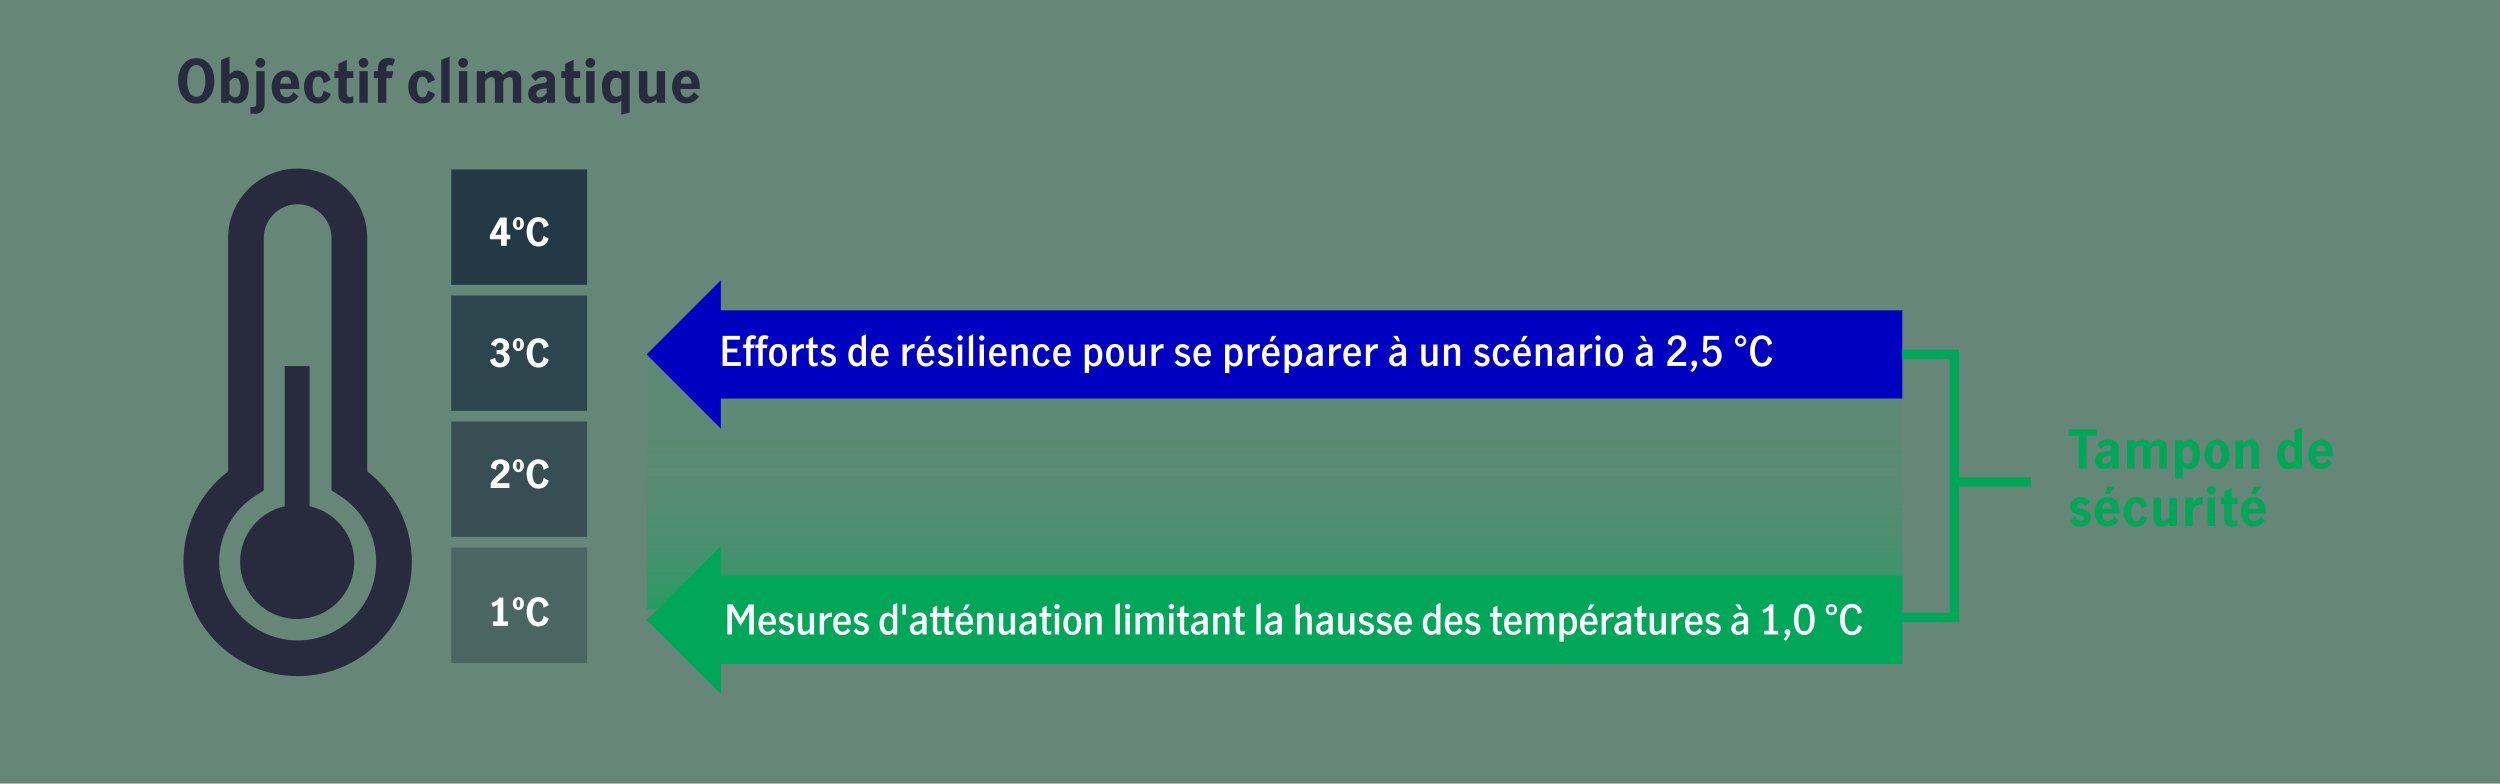 <?xml version="1.0" encoding="UTF-8"?>
<svg id="Labels" xmlns="http://www.w3.org/2000/svg" xmlns:xlink="http://www.w3.org/1999/xlink" viewBox="0 0 800 250.74">
  <rect x="0" y="0" width="800" height="250.74" fill="#808080" stroke="none"/>
  <defs>
    <style>
      .cls-1, .cls-2 {
        fill: none;
      }

      .cls-3, .cls-4 {
        fill: #00a758;
      }

      .cls-5 {
        fill: url(#linear-gradient);
      }

      .cls-6 {
        opacity: .5;
      }

      .cls-6, .cls-7, .cls-8, .cls-9 {
        fill: #081931;
      }

      .cls-7 {
        opacity: .6;
      }

      .cls-8 {
        opacity: .3;
      }

      .cls-10 {
        fill: #fff;
      }

      .cls-4 {
        opacity: .2;
      }

      .cls-2 {
        stroke: #00a758;
        stroke-miterlimit: 10;
        stroke-width: 3px;
      }

      .cls-11 {
        fill: #0000c1;
      }

      .cls-9 {
        opacity: .7;
      }

      .cls-12 {
        fill: #282b3e;
      }
    </style>
    <linearGradient id="linear-gradient" x1="407.83" y1="113.42" x2="407.83" y2="195.02" gradientUnits="userSpaceOnUse">
      <stop offset=".31" stop-color="#00a758" stop-opacity=".1"/>
      <stop offset=".47" stop-color="#00a758" stop-opacity=".12"/>
      <stop offset=".62" stop-color="#00a758" stop-opacity=".19"/>
      <stop offset=".76" stop-color="#00a758" stop-opacity=".3"/>
      <stop offset=".9" stop-color="#00a758" stop-opacity=".45"/>
      <stop offset="1" stop-color="#00a758" stop-opacity=".6"/>
    </linearGradient>
  </defs>
  <rect class="cls-4" width="800" height="250.74"/>
  <rect class="cls-5" x="206.91" y="113.42" width="401.83" height="81.6"/>
  <g>
    <polygon class="cls-11" points="206.91 113.42 230.67 89.66 230.67 99.3 608.74 99.3 608.74 127.54 230.67 127.54 230.67 137.18 206.91 113.42"/>
    <g>
      <rect class="cls-1" x="228.48" y="106.97" width="376.92" height="14.9"/>
      <path class="cls-10" d="M231.22,107.47h5.6v1.23h-4.12v2.85h3.24v1.22h-3.24v3.09h4.37v1.24h-5.85v-9.63Z"/>
      <path class="cls-10" d="M237.82,111.4v-1.16h.96v-.96c0-.6.17-1.08.5-1.46.33-.37.82-.56,1.46-.56.24,0,.48.03.71.08s.43.12.6.2l-.38,1.09c-.28-.11-.52-.17-.74-.17-.5,0-.75.3-.75.91v.87h1.3l-.22,1.16h-1.08v5.69h-1.4v-5.69h-.96Z"/>
      <path class="cls-10" d="M241.72,111.4v-1.16h.96v-.96c0-.6.17-1.08.5-1.46.33-.37.82-.56,1.46-.56.24,0,.48.03.71.08s.43.12.6.2l-.38,1.09c-.28-.11-.52-.17-.74-.17-.5,0-.75.3-.75.91v.87h1.53l-.22,1.16h-1.31v5.69h-1.4v-5.69h-.96Z"/>
      <path class="cls-10" d="M247.43,116.81c-.44-.3-.77-.73-1-1.27-.23-.54-.34-1.17-.34-1.88s.11-1.34.34-1.88c.23-.54.56-.96.99-1.26.43-.3.95-.45,1.55-.45s1.11.15,1.55.45c.43.3.76.72.99,1.26.23.54.34,1.17.34,1.88s-.12,1.34-.34,1.88c-.23.54-.56.96-.99,1.27-.43.3-.94.46-1.54.46s-1.1-.15-1.54-.46ZM250.11,115.45c.21-.51.32-1.1.32-1.78s-.11-1.26-.32-1.77-.59-.77-1.14-.77-.92.26-1.13.77-.31,1.1-.31,1.78.1,1.27.31,1.78c.21.51.59.77,1.13.77s.92-.26,1.14-.77Z"/>
      <path class="cls-10" d="M254.82,110.25v1.26c.32-.48.65-.83.97-1.07.33-.23.71-.35,1.14-.35.1,0,.22,0,.35.03v1.39c-.13-.03-.28-.04-.46-.04-.36,0-.7.11-1,.33-.3.22-.64.58-1.01,1.09v4.21h-1.39v-6.85h1.39Z"/>
      <path class="cls-10" d="M259.23,116.77c-.29-.33-.43-.85-.43-1.57v-3.8h-.94v-1.16h.94v-1.72l1.39-.73v2.44h1.48v1.16h-1.48v3.93c0,.55.23.83.69.83.25,0,.52-.09.79-.26v1.12c-.36.17-.74.25-1.12.25-.6,0-1.04-.17-1.33-.49Z"/>
      <path class="cls-10" d="M262.57,115.96l.88-.88c.19.32.43.58.71.79s.6.31.96.31c.29,0,.55-.08.77-.23.22-.16.33-.38.33-.68,0-.21-.06-.38-.19-.51-.13-.13-.28-.23-.47-.31s-.44-.16-.77-.26c-.45-.13-.81-.26-1.09-.38-.27-.12-.51-.32-.7-.57s-.29-.6-.29-1.03.11-.82.32-1.14.5-.56.86-.73c.36-.16.75-.25,1.18-.25.45,0,.86.09,1.23.28.37.19.68.43.93.73l-.72.92c-.2-.24-.42-.44-.68-.6-.25-.16-.52-.24-.81-.24-.31,0-.56.08-.74.23-.18.16-.27.36-.27.62,0,.29.12.51.35.66.23.14.59.28,1.08.42.45.14.81.27,1.09.4.27.13.51.32.7.58.19.26.29.61.29,1.04,0,.68-.23,1.2-.7,1.58-.47.38-1.05.57-1.75.57-1.07,0-1.89-.44-2.48-1.31Z"/>
      <path class="cls-10" d="M272.82,116.92c-.39-.23-.72-.62-.97-1.16-.25-.54-.38-1.25-.38-2.14,0-.81.13-1.49.39-2.01.26-.53.58-.91.98-1.16.39-.24.78-.36,1.17-.36.32,0,.61.07.86.21.26.14.54.35.85.63v-3.3l1.39-.65v10.13h-1.27v-.66c-.28.29-.55.5-.81.63-.26.13-.58.2-.94.2-.45,0-.87-.12-1.27-.35ZM275.14,115.79c.24-.19.43-.42.58-.7v-2.98c-.41-.61-.86-.91-1.36-.91-.53,0-.91.25-1.15.75-.24.5-.36,1.06-.36,1.7,0,.69.13,1.27.4,1.74.27.46.64.7,1.12.7.28,0,.54-.09.77-.29Z"/>
      <path class="cls-10" d="M280.04,116.81c-.43-.31-.76-.73-.99-1.28-.23-.55-.34-1.17-.34-1.87s.12-1.31.35-1.85c.23-.54.57-.96,1.02-1.27.45-.3.98-.45,1.59-.45.85,0,1.51.3,1.98.91.47.61.7,1.51.7,2.72v.25h-4.23c-.02.69.12,1.23.42,1.64s.69.61,1.2.61c.35,0,.66-.11.94-.33.28-.22.51-.5.68-.83l.87.77c-.29.45-.65.81-1.09,1.07-.44.26-.96.39-1.55.39s-1.11-.15-1.55-.46ZM282.63,111.67c-.22-.36-.57-.55-1.03-.55s-.81.19-1.05.57-.37.82-.39,1.33h2.79c0-.54-.1-.99-.32-1.35Z"/>
      <path class="cls-10" d="M290.2,110.25v1.26c.32-.48.65-.83.97-1.07.33-.23.71-.35,1.14-.35.1,0,.22,0,.35.03v1.39c-.13-.03-.28-.04-.46-.04-.36,0-.7.11-1,.33-.3.22-.64.58-1.01,1.09v4.21h-1.39v-6.85h1.39Z"/>
      <path class="cls-10" d="M294.69,116.81c-.43-.31-.76-.73-.99-1.28-.23-.55-.34-1.17-.34-1.87s.12-1.31.35-1.85c.23-.54.57-.96,1.02-1.27.45-.3.98-.45,1.59-.45.85,0,1.51.3,1.98.91.47.61.7,1.51.7,2.72v.25h-4.23c-.02.69.12,1.23.42,1.64s.69.61,1.2.61c.35,0,.66-.11.94-.33.28-.22.51-.5.68-.83l.87.77c-.29.45-.65.81-1.09,1.07-.44.26-.96.39-1.55.39s-1.11-.15-1.55-.46ZM297.28,111.67c-.22-.36-.57-.55-1.03-.55s-.81.19-1.05.57-.37.82-.39,1.33h2.79c0-.54-.1-.99-.32-1.35ZM296.59,107.47h1.43l-1.29,1.78h-.94l.79-1.78Z"/>
      <path class="cls-10" d="M300.1,115.96l.88-.88c.19.32.43.58.71.79s.6.31.96.31c.29,0,.55-.08.77-.23.22-.16.33-.38.33-.68,0-.21-.06-.38-.19-.51-.13-.13-.28-.23-.47-.31s-.44-.16-.77-.26c-.45-.13-.81-.26-1.09-.38-.27-.12-.51-.32-.7-.57s-.29-.6-.29-1.03.11-.82.32-1.14.5-.56.86-.73c.36-.16.75-.25,1.18-.25.45,0,.86.09,1.23.28.37.19.68.43.93.73l-.72.92c-.2-.24-.42-.44-.68-.6-.25-.16-.52-.24-.81-.24-.31,0-.56.08-.74.23-.18.16-.27.36-.27.62,0,.29.12.51.35.66.23.14.59.28,1.08.42.45.14.81.27,1.09.4.27.13.51.32.7.58.19.26.29.61.29,1.04,0,.68-.23,1.2-.7,1.58-.47.38-1.05.57-1.75.57-1.07,0-1.89-.44-2.48-1.31Z"/>
      <path class="cls-10" d="M306.62,108.77c-.18-.17-.27-.38-.27-.61s.09-.44.26-.61c.17-.17.38-.26.61-.26s.45.08.62.25.26.38.26.62-.09.44-.26.61c-.17.17-.38.26-.62.26-.23,0-.43-.09-.6-.26ZM306.53,110.25h1.4v6.85h-1.4v-6.85Z"/>
      <path class="cls-10" d="M310.02,107.62l1.39-.65v10.13h-1.39v-9.48Z"/>
      <path class="cls-10" d="M313.56,108.77c-.18-.17-.27-.38-.27-.61s.09-.44.26-.61c.17-.17.38-.26.61-.26s.45.08.62.25.26.38.26.62-.09.44-.26.61c-.17.17-.38.26-.62.26-.23,0-.43-.09-.6-.26ZM313.47,110.25h1.4v6.85h-1.4v-6.85Z"/>
      <path class="cls-10" d="M317.8,116.81c-.43-.31-.76-.73-.99-1.28-.23-.55-.34-1.17-.34-1.87s.12-1.31.35-1.85c.23-.54.57-.96,1.02-1.27.45-.3.98-.45,1.59-.45.85,0,1.51.3,1.98.91.47.61.7,1.51.7,2.72v.25h-4.23c-.02.69.12,1.23.42,1.64s.69.61,1.2.61c.35,0,.66-.11.94-.33.28-.22.51-.5.68-.83l.87.77c-.29.45-.65.81-1.09,1.07-.44.26-.96.39-1.55.39s-1.11-.15-1.55-.46ZM320.4,111.67c-.22-.36-.57-.55-1.03-.55s-.81.19-1.05.57-.37.82-.39,1.33h2.79c0-.54-.1-.99-.32-1.35Z"/>
      <path class="cls-10" d="M325.08,110.25v.7c.69-.58,1.36-.87,2.01-.87.49,0,.91.16,1.26.49.35.33.52.88.52,1.64v4.89h-1.4v-4.54c0-.39-.07-.71-.2-.97-.13-.25-.36-.38-.69-.38-.26,0-.51.08-.76.23-.25.15-.5.34-.75.58v5.08h-1.39v-6.85h1.39Z"/>
      <path class="cls-10" d="M331.79,116.81c-.44-.3-.78-.73-1.01-1.27-.23-.55-.35-1.17-.35-1.87s.12-1.32.35-1.87c.23-.54.57-.96,1.01-1.27.44-.3.96-.45,1.55-.45.68,0,1.21.16,1.61.47.4.32.71.76.92,1.33l-1.16.61c-.11-.41-.27-.74-.48-1-.21-.25-.51-.38-.91-.38-.54,0-.91.26-1.13.77s-.33,1.1-.33,1.78.11,1.3.34,1.81c.23.5.61.75,1.14.75.41,0,.71-.13.92-.4s.37-.62.49-1.06l1.18.58c-.2.58-.53,1.04-.99,1.39-.46.35-1,.52-1.61.52s-1.12-.15-1.56-.46Z"/>
      <path class="cls-10" d="M338.33,116.81c-.43-.31-.76-.73-.99-1.28-.23-.55-.34-1.17-.34-1.87s.12-1.31.35-1.85c.23-.54.57-.96,1.02-1.27.45-.3.98-.45,1.59-.45.85,0,1.51.3,1.98.91.47.61.7,1.51.7,2.72v.25h-4.23c-.02.69.12,1.23.42,1.64s.69.61,1.2.61c.35,0,.66-.11.94-.33.28-.22.51-.5.68-.83l.87.77c-.29.45-.65.81-1.09,1.07-.44.26-.96.39-1.55.39s-1.11-.15-1.55-.46ZM340.92,111.67c-.22-.36-.57-.55-1.03-.55s-.81.19-1.05.57-.37.82-.39,1.33h2.79c0-.54-.1-.99-.32-1.35Z"/>
      <path class="cls-10" d="M348.5,110.25v.68c.3-.28.58-.49.83-.63.25-.14.55-.21.88-.21.39,0,.78.12,1.17.36.39.24.72.63.98,1.15.26.52.39,1.19.39,2.01,0,.88-.13,1.6-.38,2.15-.26.55-.58.94-.97,1.17-.39.23-.81.35-1.25.35-.6,0-1.14-.26-1.64-.77v2.87h-1.39v-9.13h1.39ZM350.96,115.53c.27-.45.41-1.04.41-1.77,0-.63-.12-1.2-.36-1.7-.24-.5-.62-.75-1.14-.75-.49,0-.94.29-1.36.88v3.02c.16.28.36.51.59.7s.48.29.76.29c.47,0,.84-.22,1.11-.67Z"/>
      <path class="cls-10" d="M355.26,116.81c-.44-.3-.77-.73-1-1.27-.23-.54-.34-1.17-.34-1.88s.11-1.34.34-1.88c.23-.54.56-.96.99-1.26.43-.3.95-.45,1.55-.45s1.11.15,1.55.45c.43.3.76.72.99,1.26.23.54.34,1.17.34,1.88s-.12,1.34-.34,1.88c-.23.54-.56.96-.99,1.27-.43.3-.94.46-1.54.46s-1.1-.15-1.54-.46ZM357.94,115.45c.21-.51.32-1.1.32-1.78s-.11-1.26-.32-1.77-.59-.77-1.14-.77-.92.26-1.13.77-.31,1.1-.31,1.78.1,1.27.31,1.78c.21.51.59.77,1.13.77s.92-.26,1.14-.77Z"/>
      <path class="cls-10" d="M361.74,116.77c-.35-.33-.52-.88-.52-1.64v-4.88h1.4v4.54c0,.36.07.68.2.95s.36.4.7.4c.45,0,.95-.28,1.5-.84v-5.04h1.39v6.85h-1.39v-.71c-.32.27-.65.48-.98.64-.33.16-.68.24-1.05.24-.49,0-.9-.17-1.25-.5Z"/>
      <path class="cls-10" d="M369.88,110.25v1.26c.32-.48.65-.83.97-1.07.33-.23.71-.35,1.14-.35.1,0,.22,0,.35.03v1.39c-.13-.03-.28-.04-.46-.04-.36,0-.7.11-1,.33-.3.22-.64.58-1.01,1.09v4.21h-1.39v-6.85h1.39Z"/>
      <path class="cls-10" d="M375.93,115.96l.88-.88c.19.32.43.58.71.79s.6.31.96.31c.29,0,.55-.08.77-.23.22-.16.33-.38.33-.68,0-.21-.06-.38-.19-.51-.13-.13-.28-.23-.47-.31s-.44-.16-.77-.26c-.45-.13-.81-.26-1.09-.38-.27-.12-.51-.32-.7-.57s-.29-.6-.29-1.03.11-.82.32-1.14.5-.56.86-.73c.36-.16.75-.25,1.18-.25.45,0,.86.09,1.23.28.37.19.68.43.93.73l-.72.92c-.2-.24-.42-.44-.68-.6-.25-.16-.52-.24-.81-.24-.31,0-.56.08-.74.23-.18.16-.27.36-.27.62,0,.29.12.51.35.66.23.14.59.28,1.08.42.45.14.81.27,1.09.4.27.13.51.32.7.58.19.26.29.61.29,1.04,0,.68-.23,1.2-.7,1.58-.47.38-1.05.57-1.75.57-1.07,0-1.89-.44-2.48-1.31Z"/>
      <path class="cls-10" d="M383.22,116.81c-.43-.31-.76-.73-.99-1.28-.23-.55-.34-1.17-.34-1.87s.12-1.31.35-1.85c.23-.54.57-.96,1.02-1.27.45-.3.98-.45,1.59-.45.85,0,1.51.3,1.98.91.47.61.7,1.51.7,2.72v.25h-4.23c-.02.69.12,1.23.42,1.64s.69.61,1.2.61c.35,0,.66-.11.94-.33.28-.22.51-.5.68-.83l.87.77c-.29.45-.65.81-1.09,1.07-.44.26-.96.39-1.55.39s-1.11-.15-1.55-.46ZM385.81,111.67c-.22-.36-.57-.55-1.03-.55s-.81.19-1.05.57-.37.82-.39,1.33h2.79c0-.54-.1-.99-.32-1.35Z"/>
      <path class="cls-10" d="M393.38,110.25v.68c.3-.28.58-.49.83-.63.25-.14.55-.21.88-.21.39,0,.78.12,1.17.36.39.24.72.63.98,1.15.26.52.39,1.19.39,2.01,0,.88-.13,1.6-.38,2.15-.26.55-.58.94-.97,1.17-.39.23-.81.35-1.25.35-.6,0-1.14-.26-1.64-.77v2.87h-1.39v-9.13h1.39ZM395.85,115.53c.27-.45.41-1.04.41-1.77,0-.63-.12-1.2-.36-1.7-.24-.5-.62-.75-1.14-.75-.49,0-.94.29-1.36.88v3.02c.16.28.36.51.59.7s.48.29.76.29c.47,0,.84-.22,1.11-.67Z"/>
      <path class="cls-10" d="M400.68,110.25v1.26c.32-.48.65-.83.97-1.07.33-.23.71-.35,1.14-.35.1,0,.22,0,.35.03v1.39c-.13-.03-.28-.04-.46-.04-.36,0-.7.11-1,.33-.3.22-.64.58-1.01,1.09v4.21h-1.39v-6.85h1.39Z"/>
      <path class="cls-10" d="M405.16,116.81c-.43-.31-.76-.73-.99-1.28s-.34-1.17-.34-1.87.12-1.31.35-1.85c.23-.54.57-.96,1.02-1.27.45-.3.98-.45,1.59-.45.85,0,1.51.3,1.98.91.47.61.7,1.51.7,2.72v.25h-4.23c-.02.69.12,1.23.42,1.64.29.41.69.61,1.2.61.35,0,.66-.11.94-.33s.51-.5.68-.83l.87.77c-.29.45-.65.81-1.09,1.07-.44.26-.96.39-1.55.39s-1.11-.15-1.55-.46ZM407.75,111.67c-.22-.36-.57-.55-1.03-.55s-.81.19-1.05.57c-.24.38-.37.82-.39,1.33h2.79c0-.54-.1-.99-.32-1.35ZM407.06,107.47h1.43l-1.29,1.78h-.94l.79-1.78Z"/>
      <path class="cls-10" d="M412.44,110.25v.68c.3-.28.58-.49.83-.63.25-.14.55-.21.88-.21.39,0,.78.12,1.17.36.39.24.72.63.98,1.15.26.52.39,1.19.39,2.01,0,.88-.13,1.6-.38,2.15-.25.55-.58.94-.97,1.17-.39.23-.81.35-1.25.35-.6,0-1.14-.26-1.64-.77v2.87h-1.39v-9.13h1.39ZM414.91,115.53c.27-.45.41-1.04.41-1.77,0-.63-.12-1.2-.36-1.7-.24-.5-.62-.75-1.14-.75-.49,0-.94.29-1.37.88v3.02c.17.28.36.51.59.7s.48.29.76.29c.47,0,.84-.22,1.11-.67Z"/>
      <path class="cls-10" d="M418.49,116.7c-.4-.38-.6-.88-.6-1.51,0-.71.24-1.25.72-1.61.48-.36,1.25-.62,2.29-.77.29-.03.5-.08.63-.12.13-.05.23-.12.29-.21.06-.1.08-.23.08-.42,0-.29-.09-.51-.27-.67-.18-.16-.42-.24-.72-.24-.36,0-.68.09-.97.27-.29.18-.55.43-.75.75l-.75-.9c.62-.8,1.46-1.2,2.55-1.2.76,0,1.33.18,1.72.55.38.36.57.88.57,1.56v4.91h-1.34v-.79c-.33.33-.64.57-.92.73-.29.16-.62.23-1.01.23-.61,0-1.11-.19-1.51-.57ZM421.87,115.19v-1.5h-.03l-.9.12c-.59.09-1.02.24-1.29.45-.27.21-.4.51-.4.9,0,.31.09.56.27.75s.43.29.76.29c.54,0,1.07-.34,1.59-1.01Z"/>
      <path class="cls-10" d="M426.7,110.25v1.26c.32-.48.65-.83.97-1.07.33-.23.71-.35,1.14-.35.1,0,.22,0,.35.03v1.39c-.13-.03-.28-.04-.46-.04-.36,0-.7.11-1,.33-.3.22-.64.58-1.01,1.09v4.21h-1.39v-6.85h1.39Z"/>
      <path class="cls-10" d="M431.19,116.81c-.43-.31-.76-.73-.99-1.28s-.34-1.17-.34-1.87.12-1.31.35-1.85c.23-.54.57-.96,1.02-1.27.45-.3.98-.45,1.59-.45.85,0,1.51.3,1.98.91.47.61.7,1.51.7,2.72v.25h-4.23c-.02.69.12,1.23.42,1.64.29.41.69.61,1.2.61.35,0,.66-.11.94-.33s.51-.5.68-.83l.87.77c-.29.45-.65.81-1.09,1.07-.44.26-.96.39-1.55.39s-1.11-.15-1.55-.46ZM433.78,111.67c-.22-.36-.57-.55-1.03-.55s-.81.19-1.05.57c-.24.38-.37.82-.39,1.33h2.79c0-.54-.1-.99-.32-1.35Z"/>
      <path class="cls-10" d="M438.47,110.25v1.26c.32-.48.65-.83.97-1.07.33-.23.71-.35,1.14-.35.1,0,.22,0,.35.03v1.39c-.13-.03-.28-.04-.46-.04-.36,0-.7.11-1,.33-.3.22-.64.58-1.01,1.09v4.21h-1.39v-6.85h1.39Z"/>
      <path class="cls-10" d="M445.14,116.7c-.4-.38-.6-.88-.6-1.51,0-.71.24-1.25.72-1.61.48-.36,1.25-.62,2.29-.77.29-.03.5-.08.63-.12.13-.05.23-.12.29-.21s.08-.23.08-.42c0-.29-.09-.51-.27-.67-.18-.16-.42-.24-.72-.24-.36,0-.68.09-.97.27-.29.18-.55.43-.75.75l-.75-.9c.62-.8,1.46-1.2,2.55-1.2.76,0,1.33.18,1.72.55.38.36.57.88.57,1.56v4.91h-1.34v-.79c-.33.33-.64.57-.92.73-.29.16-.62.23-1.01.23-.61,0-1.11-.19-1.51-.57ZM445.81,107.47h1.42l.81,1.78h-.95l-1.27-1.78ZM448.52,115.19v-1.5h-.03l-.9.12c-.59.09-1.02.24-1.29.45-.27.21-.4.51-.4.9,0,.31.09.56.27.75s.43.29.76.29c.54,0,1.07-.34,1.59-1.01Z"/>
      <path class="cls-10" d="M455.33,116.77c-.35-.33-.52-.88-.52-1.64v-4.88h1.4v4.54c0,.36.07.68.2.95s.36.4.7.4c.45,0,.95-.28,1.5-.84v-5.04h1.39v6.85h-1.39v-.71c-.32.27-.65.48-.97.64s-.68.24-1.05.24c-.49,0-.9-.17-1.25-.5Z"/>
      <path class="cls-10" d="M463.46,110.25v.7c.69-.58,1.37-.87,2.01-.87.49,0,.92.16,1.26.49.35.33.52.88.52,1.64v4.89h-1.4v-4.54c0-.39-.07-.71-.2-.97-.13-.25-.36-.38-.69-.38-.26,0-.51.08-.76.23-.25.15-.5.34-.75.58v5.08h-1.39v-6.85h1.39Z"/>
      <path class="cls-10" d="M471.71,115.96l.88-.88c.19.32.43.58.71.79.28.21.6.31.96.31.29,0,.55-.08.77-.23s.33-.38.33-.68c0-.21-.06-.38-.19-.51s-.28-.23-.47-.31-.44-.16-.77-.26c-.45-.13-.81-.26-1.09-.38-.27-.12-.51-.32-.7-.57-.19-.26-.29-.6-.29-1.03s.11-.82.32-1.14c.21-.32.5-.56.86-.73.36-.16.75-.25,1.18-.25.45,0,.86.09,1.23.28s.68.43.93.73l-.71.92c-.2-.24-.42-.44-.68-.6-.25-.16-.52-.24-.81-.24-.31,0-.56.08-.74.23-.18.16-.27.36-.27.62,0,.29.12.51.35.66.23.14.59.28,1.08.42.45.14.81.27,1.09.4.27.13.51.32.7.58.19.26.29.61.29,1.04,0,.68-.23,1.2-.7,1.58-.47.38-1.05.57-1.75.57-1.07,0-1.89-.44-2.48-1.31Z"/>
      <path class="cls-10" d="M479.03,116.81c-.44-.3-.78-.73-1.01-1.27-.23-.55-.35-1.17-.35-1.87s.12-1.32.35-1.87c.23-.54.57-.96,1.01-1.27.44-.3.96-.45,1.55-.45.68,0,1.21.16,1.61.47.4.32.71.76.92,1.33l-1.16.61c-.11-.41-.27-.74-.48-1-.21-.25-.51-.38-.91-.38-.54,0-.91.26-1.13.77s-.33,1.1-.33,1.78.11,1.3.34,1.81.61.75,1.14.75c.41,0,.71-.13.92-.4s.37-.62.49-1.06l1.18.58c-.2.58-.53,1.04-.99,1.39-.46.35-1,.52-1.61.52s-1.12-.15-1.56-.46Z"/>
      <path class="cls-10" d="M485.56,116.81c-.43-.31-.76-.73-.99-1.28-.23-.55-.34-1.17-.34-1.87s.12-1.31.35-1.85c.23-.54.57-.96,1.02-1.27.45-.3.98-.45,1.59-.45.85,0,1.51.3,1.98.91.47.61.7,1.51.7,2.72v.25h-4.22c-.02.69.12,1.23.42,1.64.29.41.69.61,1.2.61.35,0,.66-.11.94-.33.28-.22.51-.5.68-.83l.87.77c-.29.45-.65.81-1.09,1.07-.44.26-.96.39-1.55.39s-1.11-.15-1.55-.46ZM488.16,111.67c-.22-.36-.57-.55-1.03-.55s-.81.19-1.05.57c-.24.38-.37.82-.39,1.33h2.79c0-.54-.1-.99-.32-1.35ZM487.46,107.47h1.43l-1.29,1.78h-.94l.79-1.78Z"/>
      <path class="cls-10" d="M492.84,110.25v.7c.69-.58,1.36-.87,2.01-.87.49,0,.91.16,1.26.49.35.33.52.88.52,1.64v4.89h-1.4v-4.54c0-.39-.07-.71-.2-.97-.13-.25-.36-.38-.69-.38-.26,0-.51.08-.76.23-.25.15-.5.34-.75.58v5.08h-1.39v-6.85h1.39Z"/>
      <path class="cls-10" d="M498.82,116.7c-.4-.38-.6-.88-.6-1.51,0-.71.24-1.25.72-1.61.48-.36,1.25-.62,2.29-.77.29-.03.5-.08.63-.12.13-.05.23-.12.29-.21.06-.1.08-.23.08-.42,0-.29-.09-.51-.27-.67-.18-.16-.42-.24-.72-.24-.36,0-.68.09-.97.27-.29.18-.55.43-.75.75l-.75-.9c.62-.8,1.46-1.2,2.55-1.2.76,0,1.33.18,1.72.55.38.36.57.88.57,1.56v4.91h-1.34v-.79c-.33.33-.64.57-.92.73-.29.16-.62.23-1.01.23-.61,0-1.11-.19-1.51-.57ZM502.2,115.19v-1.5h-.03l-.9.12c-.59.09-1.02.24-1.29.45-.27.21-.4.51-.4.9,0,.31.09.56.27.75s.43.29.76.29c.54,0,1.07-.34,1.59-1.01Z"/>
      <path class="cls-10" d="M507.04,110.25v1.26c.32-.48.65-.83.97-1.07.33-.23.71-.35,1.14-.35.1,0,.22,0,.35.03v1.39c-.13-.03-.28-.04-.46-.04-.36,0-.7.11-1,.33-.3.22-.64.58-1.01,1.09v4.21h-1.39v-6.85h1.39Z"/>
      <path class="cls-10" d="M510.75,108.77c-.18-.17-.27-.38-.27-.61s.09-.44.26-.61c.17-.17.38-.26.61-.26s.45.08.62.25c.17.17.26.38.26.62s-.09.44-.26.61c-.17.17-.38.26-.62.26-.22,0-.43-.09-.6-.26ZM510.67,110.25h1.4v6.85h-1.4v-6.85Z"/>
      <path class="cls-10" d="M515,116.81c-.44-.3-.77-.73-1-1.27-.23-.54-.34-1.17-.34-1.88s.11-1.34.34-1.88c.23-.54.56-.96.99-1.26s.95-.45,1.55-.45,1.11.15,1.55.45.76.72.99,1.26c.23.54.34,1.17.34,1.88s-.12,1.34-.34,1.88c-.23.54-.56.96-.99,1.27-.43.3-.94.46-1.54.46s-1.1-.15-1.54-.46ZM517.68,115.45c.21-.51.32-1.1.32-1.78s-.11-1.26-.32-1.77c-.21-.52-.59-.77-1.14-.77s-.92.26-1.13.77-.31,1.1-.31,1.78.1,1.27.31,1.78c.21.51.58.77,1.13.77s.92-.26,1.14-.77Z"/>
      <path class="cls-10" d="M524.03,116.7c-.4-.38-.6-.88-.6-1.51,0-.71.24-1.25.72-1.61.48-.36,1.25-.62,2.29-.77.29-.03.5-.08.63-.12.13-.05.23-.12.29-.21s.08-.23.08-.42c0-.29-.09-.51-.27-.67-.18-.16-.42-.24-.72-.24-.36,0-.68.09-.97.27-.29.18-.55.43-.75.75l-.75-.9c.62-.8,1.46-1.2,2.55-1.2.76,0,1.33.18,1.72.55.38.36.57.88.57,1.56v4.91h-1.34v-.79c-.33.33-.64.57-.92.73-.29.16-.62.23-1.01.23-.61,0-1.11-.19-1.51-.57ZM524.71,107.47h1.42l.81,1.78h-.95l-1.27-1.78ZM527.41,115.19v-1.5h-.03l-.9.12c-.59.09-1.02.24-1.29.45-.27.21-.4.51-.4.9,0,.31.09.56.27.75s.43.29.76.29c.54,0,1.07-.34,1.59-1.01Z"/>
      <path class="cls-10" d="M534.62,114.23c.42-.46.95-.98,1.59-1.55.44-.39.79-.71,1.03-.96.24-.25.44-.51.6-.81.16-.29.24-.6.24-.92,0-.42-.13-.78-.4-1.08-.26-.29-.6-.44-1.02-.44-.35,0-.65.1-.91.3-.26.2-.45.46-.57.79-.12.33-.17.69-.13,1.07l-1.33-.56c-.02-.54.1-1.02.36-1.44s.61-.75,1.07-.99c.46-.23.97-.35,1.52-.35.62,0,1.16.12,1.6.36.44.24.77.57.99.98.22.41.33.87.33,1.38,0,.48-.1.91-.31,1.31s-.46.74-.75,1.04-.71.67-1.23,1.11c-.55.46-1,.86-1.35,1.21-.34.35-.62.74-.84,1.17h4.45v1.24h-6.02v-1.25c.29-.62.64-1.15,1.06-1.62Z"/>
      <path class="cls-10" d="M541.98,117.18c-.22-.04-.39-.15-.53-.31s-.21-.35-.21-.58c0-.26.09-.48.27-.66.18-.18.4-.27.66-.27s.48.09.66.28c.18.19.27.41.27.68,0,.4-.15.87-.44,1.4-.29.53-.64,1-1.04,1.41l-.65-.46c.52-.55.85-1.04,1-1.5Z"/>
      <path class="cls-10" d="M545.82,116.75c-.53-.36-.89-.88-1.08-1.56l1.27-.68c.09.49.29.89.6,1.18.3.29.67.44,1.09.44.55,0,.99-.22,1.29-.65s.46-.95.46-1.56-.15-1.14-.46-1.54-.71-.6-1.22-.6c-.36,0-.67.1-.96.31-.28.2-.49.47-.62.79l-1.25-.3.21-5.1h4.97v1.25h-3.76l-.16,2.7c.55-.59,1.2-.88,1.92-.88.58,0,1.08.15,1.51.46.42.3.75.7.97,1.2s.34,1.03.34,1.6c0,.65-.14,1.24-.42,1.78-.28.53-.68.96-1.18,1.27-.51.31-1.08.47-1.71.47-.69,0-1.3-.18-1.83-.55Z"/>
      <path class="cls-10" d="M556.1,110.7c-.28-.16-.5-.38-.66-.66-.16-.28-.25-.58-.25-.91s.08-.63.24-.91c.16-.28.38-.5.66-.66.28-.16.59-.25.92-.25s.63.08.91.25c.28.17.5.39.66.66.16.28.25.58.25.91s-.08.63-.25.91c-.17.28-.39.5-.66.66-.28.17-.58.25-.91.25s-.63-.08-.91-.25ZM557.7,109.82c.19-.19.29-.42.29-.69s-.09-.5-.29-.69c-.19-.19-.42-.29-.69-.29s-.5.1-.68.29c-.19.19-.28.42-.28.69s.09.5.28.69c.19.19.41.29.68.29s.5-.09.69-.29Z"/>
      <path class="cls-10" d="M561.76,116.63c-.57-.44-1-1.04-1.29-1.8-.29-.76-.44-1.6-.44-2.53s.14-1.8.44-2.55c.29-.76.72-1.36,1.28-1.79s1.25-.66,2.05-.66c.85,0,1.56.23,2.13.7.57.46.96,1.11,1.16,1.94l-1.33.68c-.08-.62-.28-1.14-.61-1.54-.33-.4-.78-.6-1.35-.6-.5,0-.92.18-1.27.53-.34.36-.59.82-.75,1.4-.16.58-.24,1.21-.24,1.9s.08,1.28.25,1.86c.16.58.42,1.05.75,1.42.34.36.76.55,1.26.55.56,0,1.01-.21,1.35-.63.33-.42.54-.93.63-1.54l1.31.72c-.2.81-.58,1.45-1.16,1.92-.57.47-1.28.71-2.13.71-.8,0-1.48-.22-2.05-.66Z"/>
    </g>
  </g>
  <g>
    <polygon class="cls-3" points="206.91 198.37 230.67 174.61 230.67 184.25 608.74 184.25 608.74 212.48 230.67 212.48 230.67 222.13 206.91 198.37"/>
    <g>
      <rect class="cls-1" x="230.02" y="192.9" width="437.45" height="12.92"/>
      <path class="cls-10" d="M232.76,193.4h1.72l2.51,4.37h.04l2.52-4.37h1.68v9.63h-1.47v-7.41h-.03l-2.73,4.72-2.74-4.72h-.03v7.41h-1.47v-9.63Z"/>
      <path class="cls-10" d="M244.02,202.74c-.43-.31-.76-.73-.99-1.28-.23-.55-.34-1.17-.34-1.87s.12-1.31.35-1.85c.23-.54.57-.96,1.02-1.27.45-.3.98-.45,1.59-.45.85,0,1.51.3,1.98.91.47.61.7,1.51.7,2.72v.25h-4.23c-.02.69.12,1.23.42,1.64s.69.61,1.2.61c.35,0,.66-.11.94-.33.28-.22.51-.5.68-.83l.87.77c-.29.45-.65.81-1.09,1.07-.44.26-.96.39-1.55.39s-1.11-.15-1.55-.46ZM246.61,197.6c-.22-.36-.57-.55-1.03-.55s-.81.19-1.05.57-.37.82-.39,1.33h2.79c0-.54-.1-.99-.32-1.35Z"/>
      <path class="cls-10" d="M249.17,201.89l.88-.88c.19.32.43.58.71.79s.6.31.96.31c.29,0,.55-.08.77-.23.22-.16.33-.38.33-.68,0-.21-.06-.38-.19-.51-.13-.13-.28-.23-.47-.31s-.44-.16-.77-.26c-.45-.13-.81-.26-1.09-.38-.27-.12-.51-.32-.7-.57s-.29-.6-.29-1.03.11-.82.32-1.14.5-.56.86-.73c.36-.16.75-.25,1.18-.25.45,0,.86.09,1.23.28.37.19.68.43.93.73l-.72.92c-.2-.24-.42-.44-.68-.6-.25-.16-.52-.24-.81-.24-.31,0-.56.08-.74.23-.18.16-.27.36-.27.62,0,.29.12.51.35.66.23.14.59.28,1.08.42.45.14.81.27,1.09.4.27.13.51.32.7.58.19.26.29.61.29,1.04,0,.68-.23,1.2-.7,1.58-.47.38-1.05.57-1.75.57-1.07,0-1.89-.44-2.48-1.31Z"/>
      <path class="cls-10" d="M255.84,202.7c-.35-.33-.52-.88-.52-1.64v-4.88h1.4v4.54c0,.36.07.68.2.95s.36.4.7.4c.45,0,.95-.28,1.5-.84v-5.04h1.39v6.85h-1.39v-.71c-.32.27-.65.48-.98.64-.33.16-.68.24-1.05.24-.49,0-.9-.17-1.25-.5Z"/>
      <path class="cls-10" d="M263.71,196.18v1.26c.32-.48.65-.83.97-1.07.33-.23.71-.35,1.14-.35.1,0,.22,0,.35.03v1.39c-.13-.03-.28-.04-.46-.04-.36,0-.7.11-1,.33-.3.22-.64.58-1.01,1.09v4.21h-1.39v-6.85h1.39Z"/>
      <path class="cls-10" d="M267.94,202.74c-.43-.31-.76-.73-.99-1.28-.23-.55-.34-1.17-.34-1.87s.12-1.31.35-1.85c.23-.54.57-.96,1.02-1.27.45-.3.98-.45,1.59-.45.85,0,1.51.3,1.98.91.47.61.7,1.51.7,2.72v.25h-4.23c-.02.69.12,1.23.42,1.64s.69.61,1.2.61c.35,0,.66-.11.94-.33.28-.22.51-.5.68-.83l.87.77c-.29.45-.65.81-1.09,1.07-.44.26-.96.39-1.55.39s-1.11-.15-1.55-.46ZM270.53,197.6c-.22-.36-.57-.55-1.03-.55s-.81.19-1.05.57-.37.82-.39,1.33h2.79c0-.54-.1-.99-.32-1.35Z"/>
      <path class="cls-10" d="M273.09,201.89l.88-.88c.19.32.43.58.71.79s.6.31.96.31c.29,0,.55-.08.77-.23.22-.16.33-.38.33-.68,0-.21-.06-.38-.19-.51-.13-.13-.28-.23-.47-.31s-.44-.16-.77-.26c-.45-.13-.81-.26-1.09-.38-.27-.12-.51-.32-.7-.57s-.29-.6-.29-1.03.11-.82.32-1.14.5-.56.86-.73c.36-.16.75-.25,1.18-.25.45,0,.86.09,1.23.28.37.19.68.43.93.73l-.72.92c-.2-.24-.42-.44-.68-.6-.25-.16-.52-.24-.81-.24-.31,0-.56.08-.74.23-.18.16-.27.36-.27.62,0,.29.12.51.35.66.23.14.59.28,1.08.42.45.14.81.27,1.09.4.27.13.51.32.7.58.19.26.29.61.29,1.04,0,.68-.23,1.2-.7,1.58-.47.38-1.05.57-1.75.57-1.07,0-1.89-.44-2.48-1.31Z"/>
      <path class="cls-10" d="M282.82,202.85c-.39-.23-.72-.62-.97-1.16-.25-.54-.38-1.25-.38-2.14,0-.81.13-1.49.39-2.01.26-.53.58-.91.98-1.16.39-.24.78-.36,1.17-.36.32,0,.61.07.86.21.26.14.54.35.85.63v-3.3l1.39-.65v10.13h-1.27v-.66c-.28.29-.55.5-.81.63-.26.13-.58.2-.94.2-.45,0-.87-.12-1.27-.35ZM285.14,201.72c.24-.19.43-.42.58-.7v-2.98c-.41-.61-.86-.91-1.36-.91-.53,0-.91.25-1.15.75-.24.5-.36,1.06-.36,1.7,0,.69.13,1.27.4,1.74.27.46.64.7,1.12.7.28,0,.54-.09.77-.29Z"/>
      <path class="cls-10" d="M288.76,193.4h1.17v3.3h-1.17v-3.3Z"/>
      <path class="cls-10" d="M291.74,202.63c-.4-.38-.6-.88-.6-1.51,0-.71.24-1.25.72-1.61.48-.36,1.25-.62,2.29-.77.29-.03.5-.08.63-.12.13-.05.23-.12.29-.21.06-.1.08-.23.08-.42,0-.29-.09-.51-.27-.67-.18-.16-.42-.24-.72-.24-.36,0-.68.09-.97.27-.29.18-.55.43-.75.75l-.75-.9c.62-.8,1.46-1.2,2.55-1.2.76,0,1.33.18,1.72.55.38.36.57.88.57,1.56v4.91h-1.34v-.79c-.33.33-.64.57-.92.73-.29.16-.62.23-1.01.23-.61,0-1.11-.19-1.51-.57ZM295.12,201.12v-1.5h-.03l-.9.12c-.59.09-1.02.24-1.29.45-.27.21-.4.51-.4.9,0,.31.09.56.27.75s.43.29.76.29c.54,0,1.07-.34,1.59-1.01Z"/>
      <path class="cls-10" d="M298.94,202.71c-.29-.33-.43-.85-.43-1.57v-3.8h-.94v-1.16h.94v-1.72l1.39-.73v2.44h1.46v1.16h-1.46v3.93c0,.55.23.83.69.83.25,0,.52-.09.79-.26v1.12c-.36.17-.74.25-1.12.25-.6,0-1.04-.17-1.33-.49Z"/>
      <path class="cls-10" d="M302.67,202.71c-.29-.33-.43-.85-.43-1.57v-3.8h-.94v-1.16h.94v-1.72l1.39-.73v2.44h1.48v1.16h-1.48v3.93c0,.55.23.83.69.83.25,0,.52-.09.79-.26v1.12c-.36.17-.74.25-1.12.25-.6,0-1.04-.17-1.33-.49Z"/>
      <path class="cls-10" d="M307.08,202.74c-.43-.31-.76-.73-.99-1.28-.23-.55-.34-1.17-.34-1.87s.12-1.31.35-1.85c.23-.54.57-.96,1.02-1.27.45-.3.98-.45,1.59-.45.85,0,1.51.3,1.98.91.47.61.7,1.51.7,2.72v.25h-4.23c-.02.69.12,1.23.42,1.64s.69.61,1.2.61c.35,0,.66-.11.94-.33.28-.22.51-.5.68-.83l.87.77c-.29.45-.65.81-1.09,1.07-.44.26-.96.39-1.55.39s-1.11-.15-1.55-.46ZM309.67,197.6c-.22-.36-.57-.55-1.03-.55s-.81.19-1.05.57-.37.82-.39,1.33h2.79c0-.54-.1-.99-.32-1.35ZM308.98,193.4h1.43l-1.29,1.78h-.94l.79-1.78Z"/>
      <path class="cls-10" d="M314.1,196.18v.7c.69-.58,1.36-.87,2.01-.87.49,0,.91.16,1.26.49.35.33.52.88.52,1.64v4.89h-1.4v-4.54c0-.39-.07-.71-.2-.97-.13-.25-.36-.38-.69-.38-.26,0-.51.08-.76.23-.25.15-.5.34-.75.58v5.08h-1.39v-6.85h1.39Z"/>
      <path class="cls-10" d="M320.16,202.7c-.35-.33-.52-.88-.52-1.64v-4.88h1.4v4.54c0,.36.07.68.2.95s.36.4.7.4c.45,0,.95-.28,1.5-.84v-5.04h1.39v6.85h-1.39v-.71c-.32.27-.65.48-.98.64-.33.16-.68.24-1.05.24-.49,0-.9-.17-1.25-.5Z"/>
      <path class="cls-10" d="M326.79,202.63c-.4-.38-.6-.88-.6-1.51,0-.71.24-1.25.72-1.61.48-.36,1.25-.62,2.29-.77.29-.03.5-.08.63-.12.13-.05.23-.12.29-.21.06-.1.08-.23.08-.42,0-.29-.09-.51-.27-.67-.18-.16-.42-.24-.72-.24-.36,0-.68.09-.97.27-.29.18-.55.43-.75.75l-.75-.9c.62-.8,1.46-1.2,2.55-1.2.76,0,1.33.18,1.72.55.38.36.57.88.57,1.56v4.91h-1.34v-.79c-.33.33-.64.57-.92.73-.29.16-.62.23-1.01.23-.61,0-1.11-.19-1.51-.57ZM330.17,201.12v-1.5h-.03l-.9.12c-.59.09-1.02.24-1.29.45-.27.21-.4.51-.4.9,0,.31.09.56.27.75s.43.29.76.29c.54,0,1.07-.34,1.59-1.01Z"/>
      <path class="cls-10" d="M333.99,202.71c-.29-.33-.43-.85-.43-1.57v-3.8h-.94v-1.16h.94v-1.72l1.39-.73v2.44h1.48v1.16h-1.48v3.93c0,.55.23.83.69.83.25,0,.52-.09.79-.26v1.12c-.36.17-.74.25-1.12.25-.6,0-1.04-.17-1.33-.49Z"/>
      <path class="cls-10" d="M337.62,194.7c-.18-.17-.27-.38-.27-.61s.09-.44.26-.61c.17-.17.38-.26.61-.26s.45.08.62.25.26.38.26.62-.09.44-.26.61c-.17.17-.38.26-.62.26-.23,0-.43-.09-.6-.26ZM337.54,196.18h1.4v6.85h-1.4v-6.85Z"/>
      <path class="cls-10" d="M341.61,202.75c-.44-.3-.77-.73-1-1.27-.23-.54-.34-1.17-.34-1.88s.11-1.34.34-1.88c.23-.54.56-.96.99-1.26.43-.3.95-.45,1.55-.45s1.11.15,1.55.45c.43.3.76.72.99,1.26.23.54.34,1.17.34,1.88s-.12,1.34-.34,1.88c-.23.54-.56.96-.99,1.27-.43.3-.94.46-1.54.46s-1.1-.15-1.54-.46ZM344.29,201.38c.21-.51.32-1.1.32-1.78s-.11-1.26-.32-1.77-.59-.77-1.14-.77-.92.26-1.13.77-.31,1.1-.31,1.78.1,1.27.31,1.78c.21.51.59.77,1.13.77s.92-.26,1.14-.77Z"/>
      <path class="cls-10" d="M348.75,196.18v.7c.69-.58,1.36-.87,2.01-.87.49,0,.91.16,1.26.49.35.33.52.88.52,1.64v4.89h-1.4v-4.54c0-.39-.07-.71-.2-.97-.13-.25-.36-.38-.69-.38-.26,0-.51.08-.76.23-.25.15-.5.34-.75.58v5.08h-1.39v-6.85h1.39Z"/>
      <path class="cls-10" d="M356.95,193.55l1.39-.65v10.13h-1.39v-9.48Z"/>
      <path class="cls-10" d="M360.23,194.7c-.18-.17-.27-.38-.27-.61s.09-.44.26-.61c.17-.17.38-.26.61-.26s.45.08.62.25.26.38.26.62-.09.44-.26.61c-.17.17-.38.26-.62.26-.23,0-.43-.09-.6-.26ZM360.15,196.18h1.4v6.85h-1.4v-6.85Z"/>
      <path class="cls-10" d="M364.76,196.18v.7c.32-.27.64-.48.96-.64.32-.16.67-.23,1.04-.23.41,0,.75.08,1.01.23s.48.4.64.74c.38-.32.73-.56,1.05-.73.32-.16.68-.25,1.07-.25.55,0,.99.17,1.32.51.33.34.5.86.5,1.55v4.95h-1.4v-4.71c0-.8-.29-1.2-.86-1.2-.29,0-.57.09-.84.26-.27.17-.5.38-.7.62v5.02h-1.39v-4.72c0-.33-.06-.61-.19-.84s-.35-.34-.68-.34c-.29,0-.56.08-.83.25s-.5.38-.7.63v5.02h-1.39v-6.85h1.39Z"/>
      <path class="cls-10" d="M374.21,194.7c-.18-.17-.27-.38-.27-.61s.09-.44.26-.61c.17-.17.38-.26.61-.26s.45.08.62.25.26.38.26.62-.09.44-.26.61c-.17.17-.38.26-.62.26-.23,0-.43-.09-.6-.26ZM374.12,196.18h1.4v6.85h-1.4v-6.85Z"/>
      <path class="cls-10" d="M377.98,202.71c-.29-.33-.43-.85-.43-1.57v-3.8h-.94v-1.16h.94v-1.72l1.39-.73v2.44h1.48v1.16h-1.48v3.93c0,.55.23.83.69.83.25,0,.52-.09.79-.26v1.12c-.36.17-.74.25-1.12.25-.6,0-1.04-.17-1.33-.49Z"/>
      <path class="cls-10" d="M381.69,202.63c-.4-.38-.6-.88-.6-1.51,0-.71.24-1.25.72-1.61.48-.36,1.25-.62,2.29-.77.29-.03.5-.08.63-.12.13-.05.23-.12.29-.21.06-.1.08-.23.08-.42,0-.29-.09-.51-.27-.67-.18-.16-.42-.24-.72-.24-.36,0-.68.09-.97.27-.29.18-.55.43-.75.75l-.75-.9c.62-.8,1.46-1.2,2.55-1.2.76,0,1.33.18,1.72.55.38.36.57.88.57,1.56v4.91h-1.34v-.79c-.33.33-.64.57-.92.73-.29.16-.62.23-1.01.23-.61,0-1.11-.19-1.51-.57ZM385.07,201.12v-1.5h-.03l-.9.12c-.59.09-1.02.24-1.29.45-.27.21-.4.51-.4.9,0,.31.09.56.27.75s.43.29.76.29c.54,0,1.07-.34,1.59-1.01Z"/>
      <path class="cls-10" d="M389.64,196.18v.7c.69-.58,1.36-.87,2.01-.87.49,0,.91.16,1.26.49.35.33.52.88.52,1.64v4.89h-1.4v-4.54c0-.39-.07-.71-.2-.97-.13-.25-.36-.38-.69-.38-.26,0-.51.08-.76.23-.25.15-.5.34-.75.58v5.08h-1.39v-6.85h1.39Z"/>
      <path class="cls-10" d="M395.86,202.71c-.29-.33-.43-.85-.43-1.57v-3.8h-.94v-1.16h.94v-1.72l1.39-.73v2.44h1.48v1.16h-1.48v3.93c0,.55.23.83.69.83.25,0,.52-.09.79-.26v1.12c-.36.17-.74.25-1.12.25-.6,0-1.04-.17-1.33-.49Z"/>
      <path class="cls-10" d="M402.04,193.55l1.39-.65v10.13h-1.39v-9.48Z"/>
      <path class="cls-10" d="M405.4,202.63c-.4-.38-.6-.88-.6-1.51,0-.71.24-1.25.72-1.61.48-.36,1.25-.62,2.29-.77.29-.03.5-.08.63-.12.13-.05.23-.12.29-.21s.08-.23.08-.42c0-.29-.09-.51-.27-.67-.18-.16-.42-.24-.72-.24-.36,0-.68.09-.97.27-.29.18-.55.43-.75.75l-.75-.9c.62-.8,1.46-1.2,2.55-1.2.76,0,1.33.18,1.72.55.38.36.57.88.57,1.56v4.91h-1.34v-.79c-.33.33-.64.57-.92.73-.29.16-.62.23-1.01.23-.61,0-1.11-.19-1.51-.57ZM408.78,201.12v-1.5h-.03l-.9.12c-.59.09-1.02.24-1.29.45-.27.21-.4.51-.4.9,0,.31.09.56.27.75s.43.29.76.29c.54,0,1.07-.34,1.59-1.01Z"/>
      <path class="cls-10" d="M415.98,192.9v3.98c.69-.58,1.37-.87,2.01-.87.49,0,.92.16,1.26.49.35.33.52.88.52,1.64v4.89h-1.4v-4.54c0-.39-.07-.71-.2-.97-.13-.25-.36-.38-.69-.38-.26,0-.51.08-.76.23-.25.15-.5.34-.75.58v5.08h-1.39v-9.48l1.39-.65Z"/>
      <path class="cls-10" d="M421.7,202.63c-.4-.38-.6-.88-.6-1.51,0-.71.24-1.25.72-1.61.48-.36,1.25-.62,2.29-.77.29-.03.5-.08.63-.12.13-.05.23-.12.29-.21.06-.1.08-.23.08-.42,0-.29-.09-.51-.27-.67-.18-.16-.42-.24-.72-.24-.36,0-.68.09-.97.27-.29.18-.55.43-.75.75l-.75-.9c.62-.8,1.46-1.2,2.55-1.2.76,0,1.33.18,1.72.55.38.36.57.88.57,1.56v4.91h-1.34v-.79c-.33.33-.64.57-.92.73-.29.16-.62.23-1.01.23-.61,0-1.11-.19-1.51-.57ZM425.08,201.12v-1.5h-.03l-.9.12c-.59.09-1.02.24-1.29.45-.27.21-.4.51-.4.9,0,.31.09.56.27.75s.43.29.76.29c.54,0,1.07-.34,1.59-1.01Z"/>
      <path class="cls-10" d="M428.75,202.7c-.35-.33-.52-.88-.52-1.64v-4.88h1.4v4.54c0,.36.07.68.2.95s.36.4.7.4c.45,0,.95-.28,1.5-.84v-5.04h1.39v6.85h-1.39v-.71c-.32.27-.65.48-.98.64-.33.16-.68.24-1.05.24-.49,0-.9-.17-1.25-.5Z"/>
      <path class="cls-10" d="M434.75,201.89l.88-.88c.19.32.43.58.71.79.28.21.6.31.96.31.29,0,.55-.08.77-.23.22-.16.33-.38.33-.68,0-.21-.06-.38-.19-.51-.13-.13-.28-.23-.47-.31s-.44-.16-.77-.26c-.45-.13-.81-.26-1.08-.38-.27-.12-.51-.32-.7-.57-.2-.26-.29-.6-.29-1.03s.11-.82.32-1.14c.21-.32.5-.56.86-.73.36-.16.75-.25,1.18-.25.45,0,.86.09,1.23.28.37.19.68.43.93.73l-.72.92c-.2-.24-.42-.44-.68-.6s-.52-.24-.81-.24c-.31,0-.56.08-.74.23-.18.16-.27.36-.27.62,0,.29.12.51.35.66.23.14.59.28,1.08.42.45.14.81.27,1.08.4.27.13.51.32.7.58.2.26.29.61.29,1.04,0,.68-.23,1.2-.7,1.58s-1.05.57-1.75.57c-1.07,0-1.89-.44-2.48-1.31Z"/>
      <path class="cls-10" d="M440.46,201.89l.88-.88c.19.32.43.58.71.79.28.21.6.31.96.31.29,0,.55-.08.77-.23.22-.16.33-.38.33-.68,0-.21-.06-.38-.19-.51-.13-.13-.28-.23-.47-.31s-.44-.16-.77-.26c-.45-.13-.81-.26-1.08-.38-.27-.12-.51-.32-.7-.57-.2-.26-.29-.6-.29-1.03s.11-.82.32-1.14c.21-.32.5-.56.86-.73.36-.16.75-.25,1.18-.25.45,0,.86.09,1.23.28.37.19.68.43.93.73l-.72.92c-.2-.24-.42-.44-.68-.6s-.52-.24-.81-.24c-.31,0-.56.08-.74.23-.18.16-.27.36-.27.62,0,.29.12.51.35.66.23.14.59.28,1.08.42.45.14.81.27,1.08.4.27.13.51.32.7.58.2.26.29.61.29,1.04,0,.68-.23,1.2-.7,1.58s-1.05.57-1.75.57c-1.07,0-1.89-.44-2.48-1.31Z"/>
      <path class="cls-10" d="M447.49,202.74c-.43-.31-.76-.73-.99-1.28s-.34-1.17-.34-1.87.12-1.31.35-1.85c.23-.54.57-.96,1.02-1.27.45-.3.98-.45,1.59-.45.85,0,1.51.3,1.98.91.47.61.7,1.51.7,2.72v.25h-4.23c-.02.69.12,1.23.42,1.64.29.41.69.61,1.2.61.35,0,.66-.11.94-.33s.51-.5.68-.83l.87.77c-.29.45-.65.81-1.09,1.07-.44.26-.96.39-1.55.39s-1.11-.15-1.55-.46ZM450.08,197.6c-.22-.36-.57-.55-1.03-.55s-.81.19-1.05.57c-.24.38-.37.82-.39,1.33h2.79c0-.54-.1-.99-.32-1.35Z"/>
      <path class="cls-10" d="M456.66,202.85c-.39-.23-.72-.62-.97-1.16-.25-.54-.38-1.25-.38-2.14,0-.81.13-1.49.39-2.01.26-.53.58-.91.98-1.16.39-.24.78-.36,1.17-.36.32,0,.61.07.86.21.26.14.54.35.85.63v-3.3l1.39-.65v10.13h-1.27v-.66c-.28.29-.55.5-.81.63-.26.13-.58.2-.94.2-.45,0-.87-.12-1.27-.35ZM458.99,201.72c.24-.19.43-.42.58-.7v-2.98c-.41-.61-.86-.91-1.37-.91-.53,0-.91.25-1.15.75s-.36,1.06-.36,1.7c0,.69.13,1.27.4,1.74.27.46.64.7,1.12.7.28,0,.54-.09.77-.29Z"/>
      <path class="cls-10" d="M463.62,202.74c-.43-.31-.76-.73-.99-1.28s-.34-1.17-.34-1.87.12-1.31.35-1.85c.23-.54.57-.96,1.02-1.27.45-.3.98-.45,1.59-.45.85,0,1.51.3,1.98.91.47.61.7,1.51.7,2.72v.25h-4.23c-.02.69.12,1.23.42,1.64.29.41.69.61,1.2.61.35,0,.66-.11.94-.33s.51-.5.68-.83l.87.77c-.29.45-.65.81-1.09,1.07-.44.26-.96.39-1.55.39s-1.11-.15-1.55-.46ZM466.22,197.6c-.22-.36-.57-.55-1.03-.55s-.81.19-1.05.57c-.24.38-.37.82-.39,1.33h2.79c0-.54-.1-.99-.32-1.35Z"/>
      <path class="cls-10" d="M468.77,201.89l.88-.88c.19.32.43.58.71.79.28.21.6.31.96.31.29,0,.55-.08.77-.23s.33-.38.33-.68c0-.21-.06-.38-.19-.51s-.28-.23-.47-.31-.44-.16-.77-.26c-.45-.13-.81-.26-1.09-.38-.27-.12-.51-.32-.7-.57-.19-.26-.29-.6-.29-1.03s.11-.82.32-1.14c.21-.32.5-.56.86-.73.36-.16.75-.25,1.18-.25.45,0,.86.09,1.23.28s.68.43.93.73l-.71.92c-.2-.24-.42-.44-.68-.6-.25-.16-.52-.24-.81-.24-.31,0-.56.08-.74.23-.18.16-.27.36-.27.62,0,.29.12.51.35.66.23.14.59.28,1.08.42.45.14.81.27,1.09.4.27.13.51.32.7.58.19.26.29.61.29,1.04,0,.68-.23,1.2-.7,1.58-.47.38-1.05.57-1.75.57-1.07,0-1.89-.44-2.48-1.31Z"/>
      <path class="cls-10" d="M478.22,202.71c-.29-.33-.43-.85-.43-1.57v-3.8h-.94v-1.16h.94v-1.72l1.39-.73v2.44h1.48v1.16h-1.48v3.93c0,.55.23.83.69.83.25,0,.52-.09.79-.26v1.12c-.36.17-.74.25-1.12.25-.6,0-1.04-.17-1.33-.49Z"/>
      <path class="cls-10" d="M482.63,202.74c-.43-.31-.76-.73-.99-1.28-.23-.55-.34-1.17-.34-1.87s.12-1.31.35-1.85c.23-.54.57-.96,1.02-1.27.45-.3.98-.45,1.59-.45.85,0,1.51.3,1.98.91.47.61.7,1.51.7,2.72v.25h-4.22c-.02.69.12,1.23.42,1.64.29.41.69.61,1.2.61.35,0,.66-.11.94-.33.28-.22.51-.5.68-.83l.87.77c-.29.45-.65.81-1.09,1.07-.44.26-.96.39-1.55.39s-1.11-.15-1.55-.46ZM485.22,197.6c-.22-.36-.57-.55-1.03-.55s-.81.19-1.05.57c-.24.38-.37.82-.39,1.33h2.79c0-.54-.1-.99-.32-1.35Z"/>
      <path class="cls-10" d="M489.65,196.18v.7c.32-.27.64-.48.96-.64s.67-.23,1.04-.23c.41,0,.75.08,1.01.23s.48.4.64.74c.38-.32.73-.56,1.05-.73.32-.16.68-.25,1.07-.25.55,0,.99.17,1.32.51.33.34.5.86.5,1.55v4.95h-1.4v-4.71c0-.8-.29-1.2-.86-1.2-.29,0-.57.09-.84.26-.27.17-.5.38-.7.62v5.02h-1.39v-4.72c0-.33-.06-.61-.19-.84-.13-.23-.35-.34-.68-.34-.29,0-.56.08-.83.25s-.5.38-.7.63v5.02h-1.39v-6.85h1.39Z"/>
      <path class="cls-10" d="M500.41,196.18v.68c.3-.28.58-.49.83-.63.25-.14.55-.21.88-.21.39,0,.78.12,1.17.36.39.24.71.63.97,1.15.26.52.39,1.19.39,2.01,0,.88-.13,1.6-.38,2.15-.26.55-.58.94-.97,1.17-.39.23-.81.35-1.25.35-.6,0-1.14-.26-1.64-.77v2.87h-1.39v-9.13h1.39ZM502.88,201.46c.27-.45.41-1.04.41-1.77,0-.63-.12-1.2-.36-1.7-.24-.5-.62-.75-1.14-.75-.49,0-.94.29-1.36.88v3.02c.16.28.36.51.59.7s.48.29.76.29c.47,0,.84-.22,1.11-.67Z"/>
      <path class="cls-10" d="M506.91,202.74c-.43-.31-.76-.73-.99-1.28-.23-.55-.34-1.17-.34-1.87s.12-1.31.35-1.85c.23-.54.57-.96,1.02-1.27.45-.3.98-.45,1.59-.45.85,0,1.51.3,1.98.91.47.61.7,1.51.7,2.72v.25h-4.22c-.02.69.12,1.23.42,1.64.29.41.69.61,1.2.61.35,0,.66-.11.94-.33.28-.22.51-.5.68-.83l.87.77c-.29.45-.65.81-1.09,1.07-.44.26-.96.39-1.55.39s-1.11-.15-1.55-.46ZM509.51,197.6c-.22-.36-.57-.55-1.03-.55s-.81.19-1.05.57c-.24.38-.37.82-.39,1.33h2.79c0-.54-.1-.99-.32-1.35ZM508.81,193.4h1.43l-1.29,1.78h-.94l.79-1.78Z"/>
      <path class="cls-10" d="M513.93,196.18v1.26c.32-.48.65-.83.97-1.07.33-.23.71-.35,1.14-.35.1,0,.22,0,.35.03v1.39c-.13-.03-.28-.04-.46-.04-.36,0-.7.11-1,.33-.3.22-.64.58-1.01,1.09v4.21h-1.39v-6.85h1.39Z"/>
      <path class="cls-10" d="M517.17,202.63c-.4-.38-.6-.88-.6-1.51,0-.71.24-1.25.72-1.61.48-.36,1.25-.62,2.29-.77.29-.03.5-.08.63-.12.13-.05.23-.12.29-.21.06-.1.08-.23.08-.42,0-.29-.09-.51-.27-.67-.18-.16-.42-.24-.72-.24-.36,0-.68.09-.97.27-.29.18-.55.43-.75.75l-.75-.9c.62-.8,1.46-1.2,2.55-1.2.76,0,1.33.18,1.72.55.38.36.57.88.57,1.56v4.91h-1.34v-.79c-.33.33-.64.57-.92.73-.29.16-.62.23-1.01.23-.61,0-1.11-.19-1.51-.57ZM520.55,201.12v-1.5h-.03l-.9.12c-.59.09-1.02.24-1.29.45-.27.21-.4.51-.4.9,0,.31.09.56.27.75s.43.29.76.29c.54,0,1.07-.34,1.59-1.01Z"/>
      <path class="cls-10" d="M524.37,202.71c-.29-.33-.43-.85-.43-1.57v-3.8h-.94v-1.16h.94v-1.72l1.39-.73v2.44h1.48v1.16h-1.48v3.93c0,.55.23.83.69.83.25,0,.52-.09.79-.26v1.12c-.36.17-.74.25-1.12.25-.6,0-1.04-.17-1.33-.49Z"/>
      <path class="cls-10" d="M528.42,202.7c-.35-.33-.52-.88-.52-1.64v-4.88h1.4v4.54c0,.36.07.68.2.95s.36.4.7.4c.45,0,.95-.28,1.5-.84v-5.04h1.39v6.85h-1.39v-.71c-.32.27-.65.48-.98.64-.33.16-.68.24-1.05.24-.49,0-.9-.17-1.25-.5Z"/>
      <path class="cls-10" d="M536.29,196.18v1.26c.32-.48.65-.83.97-1.07.33-.23.71-.35,1.14-.35.1,0,.22,0,.35.03v1.39c-.13-.03-.28-.04-.46-.04-.36,0-.7.11-1,.33-.3.22-.64.58-1.01,1.09v4.21h-1.39v-6.85h1.39Z"/>
      <path class="cls-10" d="M540.52,202.74c-.43-.31-.76-.73-.99-1.28s-.34-1.17-.34-1.87.12-1.31.35-1.85c.23-.54.57-.96,1.02-1.27.45-.3.98-.45,1.59-.45.85,0,1.51.3,1.98.91.47.61.7,1.51.7,2.72v.25h-4.23c-.02.69.12,1.23.42,1.64.29.41.69.61,1.2.61.35,0,.66-.11.94-.33s.51-.5.68-.83l.87.77c-.29.45-.65.81-1.09,1.07-.44.26-.96.39-1.55.39s-1.11-.15-1.55-.46ZM543.11,197.6c-.22-.36-.57-.55-1.03-.55s-.81.19-1.05.57c-.24.38-.37.82-.39,1.33h2.79c0-.54-.1-.99-.32-1.35Z"/>
      <path class="cls-10" d="M545.67,201.89l.88-.88c.19.32.43.58.71.79.28.21.6.31.96.31.29,0,.55-.08.77-.23s.33-.38.33-.68c0-.21-.06-.38-.19-.51s-.28-.23-.47-.31-.44-.16-.77-.26c-.45-.13-.81-.26-1.09-.38-.27-.12-.51-.32-.7-.57-.19-.26-.29-.6-.29-1.03s.11-.82.32-1.14c.21-.32.5-.56.86-.73.36-.16.75-.25,1.18-.25.45,0,.86.09,1.23.28s.68.43.93.73l-.71.92c-.2-.24-.42-.44-.68-.6-.25-.16-.52-.24-.81-.24-.31,0-.56.08-.74.23-.18.16-.27.36-.27.62,0,.29.12.51.35.66.23.14.59.28,1.08.42.45.14.81.27,1.09.4.27.13.51.32.7.58.19.26.29.61.29,1.04,0,.68-.23,1.2-.7,1.58-.47.38-1.05.57-1.75.57-1.07,0-1.89-.44-2.48-1.31Z"/>
      <path class="cls-10" d="M554.62,202.63c-.4-.38-.6-.88-.6-1.51,0-.71.24-1.25.72-1.61.48-.36,1.25-.62,2.29-.77.29-.03.5-.08.63-.12.13-.05.23-.12.29-.21.06-.1.08-.23.08-.42,0-.29-.09-.51-.27-.67-.18-.16-.42-.24-.72-.24-.36,0-.68.09-.97.27-.29.18-.55.43-.75.75l-.75-.9c.62-.8,1.46-1.2,2.55-1.2.76,0,1.33.18,1.72.55.38.36.57.88.57,1.56v4.91h-1.34v-.79c-.33.33-.64.57-.92.73-.29.16-.62.23-1.01.23-.61,0-1.11-.19-1.51-.57ZM555.3,193.4h1.42l.81,1.78h-.95l-1.27-1.78ZM558,201.12v-1.5h-.03l-.9.12c-.59.09-1.02.24-1.29.45-.27.21-.4.51-.4.9,0,.31.09.56.27.75s.43.29.76.29c.54,0,1.07-.34,1.59-1.01Z"/>
      <path class="cls-10" d="M566.01,201.86v-6.58c-.38.42-.96.75-1.73.96l-.32-1.07c.51-.14.98-.36,1.42-.66.43-.3.78-.67,1.03-1.12h1.08v8.46h1.55v1.17h-4.56v-1.17h1.55Z"/>
      <path class="cls-10" d="M571.79,203.11c-.22-.04-.39-.15-.53-.31s-.21-.35-.21-.58c0-.26.09-.48.27-.66.18-.18.4-.27.66-.27s.48.09.66.28c.18.19.27.41.27.68,0,.4-.15.87-.44,1.4-.29.53-.64,1-1.04,1.41l-.65-.46c.52-.55.85-1.04,1-1.5Z"/>
      <path class="cls-10" d="M575.58,202.6c-.5-.4-.88-.97-1.15-1.72s-.4-1.61-.4-2.61c0-1.53.28-2.75.84-3.67.56-.92,1.39-1.38,2.49-1.38s1.94.46,2.5,1.38.83,2.14.83,3.67c0,1-.13,1.87-.4,2.61s-.65,1.31-1.15,1.72-1.09.6-1.77.6-1.28-.2-1.77-.6ZM578.87,200.88c.25-.74.37-1.61.37-2.61s-.12-1.93-.36-2.69c-.24-.76-.75-1.14-1.52-1.14s-1.27.38-1.51,1.14c-.24.76-.36,1.66-.36,2.69s.12,1.87.37,2.61c.25.74.75,1.11,1.5,1.11s1.27-.37,1.51-1.11Z"/>
      <path class="cls-10" d="M585.13,196.63c-.28-.16-.5-.38-.66-.66-.16-.28-.25-.58-.25-.91s.08-.63.24-.91c.16-.28.38-.5.66-.66.28-.16.59-.25.92-.25s.63.08.91.25c.28.17.5.39.66.66.16.28.25.58.25.91s-.08.63-.25.91c-.17.28-.39.5-.66.66-.28.17-.58.25-.91.25s-.63-.08-.91-.25ZM586.73,195.75c.19-.19.29-.42.29-.69s-.09-.5-.29-.69c-.19-.19-.42-.29-.69-.29s-.5.1-.68.29c-.19.19-.28.42-.28.69s.09.5.28.69c.19.19.41.29.68.29s.5-.09.69-.29Z"/>
      <path class="cls-10" d="M590.53,202.56c-.57-.44-1-1.04-1.29-1.8-.29-.76-.44-1.6-.44-2.53s.14-1.8.44-2.55c.29-.76.72-1.36,1.28-1.79s1.25-.66,2.05-.66c.85,0,1.56.23,2.13.7.57.46.96,1.11,1.16,1.94l-1.33.68c-.08-.62-.28-1.14-.61-1.54-.33-.4-.78-.6-1.35-.6-.5,0-.92.18-1.27.53-.34.36-.59.82-.75,1.4-.16.58-.24,1.21-.24,1.9s.08,1.28.25,1.86c.16.58.42,1.05.75,1.42.34.36.76.55,1.26.55.56,0,1.01-.21,1.35-.63.33-.42.54-.93.63-1.54l1.31.72c-.2.81-.58,1.45-1.16,1.92-.57.47-1.28.71-2.13.71-.8,0-1.48-.22-2.05-.66Z"/>
    </g>
  </g>
  <polyline class="cls-2" points="608.74 197.61 625.43 197.61 625.43 113.42 608.74 113.42"/>
  <line class="cls-2" x1="649.92" y1="154.21" x2="625.43" y2="154.21"/>
  <g>
    <rect class="cls-1" x="660.18" y="136.69" width="112.94" height="46.31"/>
    <path class="cls-3" d="M665.15,139.48h-3.26v-2.14h9.06v2.14h-3.26v10.46h-2.53v-10.46Z"/>
    <path class="cls-3" d="M671.12,149.38c-.55-.5-.82-1.16-.82-1.99,0-.93.31-1.63.94-2.09s1.63-.79,3.02-.97c.41-.06.71-.12.9-.18.19-.06.33-.14.4-.25.07-.1.11-.26.11-.48,0-.28-.1-.51-.29-.68s-.46-.25-.8-.25c-.44,0-.85.11-1.22.32-.37.22-.7.53-.97.93l-1.27-1.48c.8-1.07,1.98-1.6,3.54-1.6,1.13,0,1.97.25,2.52.76.55.51.82,1.21.82,2.11v6.39h-2.28v-.99c-.41.42-.79.72-1.16.9-.36.18-.81.27-1.34.27-.85,0-1.55-.25-2.1-.75ZM675.6,147.18v-1.39h-.03l-1.26.19c-.57.08-.99.23-1.26.45-.27.22-.41.53-.41.93,0,.29.09.54.26.73.18.19.44.29.79.29.68,0,1.31-.4,1.9-1.19Z"/>
    <path class="cls-3" d="M683.05,140.88v.93c.92-.76,1.82-1.14,2.7-1.14.55,0,1.02.1,1.4.31s.68.52.91.95c.5-.41.96-.72,1.39-.94.43-.21.9-.32,1.41-.32.74,0,1.34.24,1.82.71.48.48.71,1.14.71,1.99v6.56h-2.4v-5.92c0-.44-.06-.79-.18-1.04-.12-.25-.38-.37-.77-.37-.36,0-.7.1-1.02.29-.32.19-.58.45-.8.76v6.27h-2.4v-5.93c0-.43-.06-.77-.18-1.02-.12-.25-.38-.37-.79-.37-.36,0-.7.1-1.01.29-.31.19-.58.45-.81.76v6.27h-2.4v-9.06h2.4Z"/>
    <path class="cls-3" d="M698.45,140.88v.88c.43-.37.8-.65,1.11-.83.31-.17.68-.26,1.11-.26.49,0,.99.15,1.5.46.51.31.94.8,1.29,1.47.35.67.53,1.53.53,2.58,0,1.77-.33,3.03-.98,3.8-.65.77-1.49,1.15-2.53,1.15-.75,0-1.43-.28-2.04-.83v3.74h-2.4v-12.15h2.4ZM701.3,147.51c.23-.58.35-1.25.35-2.01,0-.68-.12-1.3-.36-1.85-.24-.55-.65-.83-1.24-.83-.32,0-.59.08-.83.25s-.49.41-.76.73v3.5c.23.33.46.59.7.78.24.19.52.29.85.29.63,0,1.07-.29,1.3-.87Z"/>
    <path class="cls-3" d="M707.24,149.47c-.6-.44-1.05-1.01-1.36-1.73-.31-.72-.46-1.5-.46-2.34s.15-1.62.45-2.34c.3-.72.75-1.3,1.35-1.73s1.33-.65,2.18-.65,1.58.22,2.18.65,1.05,1.01,1.35,1.73c.3.72.45,1.5.45,2.34s-.15,1.62-.46,2.34c-.31.72-.76,1.3-1.36,1.73-.6.44-1.32.65-2.16.65s-1.56-.22-2.16-.65ZM710.6,147.46c.22-.61.33-1.29.33-2.07s-.11-1.44-.33-2.05c-.22-.61-.62-.91-1.2-.91s-.96.3-1.18.9c-.22.6-.33,1.29-.33,2.06s.11,1.46.32,2.07c.21.61.61.91,1.19.91s.98-.3,1.2-.91Z"/>
    <path class="cls-3" d="M717.76,140.88v.93c.42-.34.86-.61,1.31-.82s.91-.31,1.36-.31c.63,0,1.2.22,1.68.66.49.44.73,1.17.73,2.18v6.43h-2.4v-5.56c0-.57-.06-1-.19-1.3-.12-.3-.39-.45-.78-.45-.31,0-.59.08-.87.25-.27.17-.55.39-.85.66v6.39h-2.4v-9.06h2.4Z"/>
    <path class="cls-3" d="M729.69,148.98c-.65-.76-.98-2.03-.98-3.8,0-1.04.17-1.9.53-2.58.35-.67.78-1.16,1.29-1.47.51-.31,1.01-.46,1.5-.46.43,0,.8.09,1.11.26.31.18.68.45,1.11.83v-4.1l2.4-.97v13.24h-2.12v-.76c-.39.34-.75.58-1.08.73-.33.15-.75.22-1.23.22-1.03,0-1.87-.38-2.53-1.15ZM734.25,147.05v-3.49c-.25-.31-.5-.55-.75-.72-.25-.18-.53-.26-.85-.26-.59,0-1,.28-1.24.83-.24.56-.36,1.17-.36,1.85,0,.75.12,1.41.35,1.97.23.57.67.85,1.3.85.6,0,1.12-.35,1.55-1.04Z"/>
    <path class="cls-3" d="M740.46,149.46c-.6-.44-1.05-1.02-1.36-1.74-.31-.72-.46-1.49-.46-2.32s.16-1.6.47-2.32c.31-.72.78-1.3,1.4-1.74.62-.44,1.37-.66,2.24-.66,1.17,0,2.1.39,2.79,1.18.69.79,1.04,2.09,1.04,3.9v.22h-5.52c-.03.37.02.75.15,1.11.14.37.34.67.62.9.28.23.61.35.99.35.45,0,.86-.14,1.22-.42.36-.28.63-.63.82-1.06l1.48,1.24c-.86,1.35-2.1,2.02-3.72,2.02-.84,0-1.56-.22-2.16-.66ZM743.86,143.02c-.25-.38-.64-.58-1.17-.58-.5,0-.88.2-1.14.59-.26.4-.4.87-.43,1.43h3.11c0-.58-.12-1.06-.37-1.45Z"/>
    <path class="cls-3" d="M663.71,168.06c-.54-.31-.99-.77-1.37-1.37l1.51-1.46c.21.4.49.74.82,1.02.33.28.72.42,1.15.42.27,0,.52-.07.74-.2.22-.14.33-.35.33-.63,0-.31-.13-.53-.39-.67-.26-.14-.67-.28-1.24-.42-.58-.15-1.05-.3-1.42-.46-.37-.16-.69-.42-.95-.77-.27-.36-.4-.84-.4-1.44,0-.63.15-1.18.46-1.63.31-.45.71-.8,1.21-1.03.5-.23,1.04-.35,1.63-.35.63,0,1.2.14,1.69.41.49.27.9.61,1.23,1.02l-1.19,1.55c-.66-.74-1.26-1.1-1.82-1.1-.33,0-.58.08-.75.25s-.25.37-.25.61c0,.29.13.51.39.66s.67.29,1.22.45c.58.16,1.05.32,1.42.48s.69.42.95.77c.27.35.4.83.4,1.43,0,.95-.33,1.68-.98,2.18-.65.5-1.45.75-2.41.75-.79,0-1.46-.16-2-.47Z"/>
    <path class="cls-3" d="M672.07,167.86c-.6-.44-1.05-1.02-1.36-1.74-.31-.72-.46-1.49-.46-2.32s.16-1.6.47-2.32.78-1.3,1.4-1.74c.62-.44,1.37-.66,2.24-.66,1.17,0,2.1.39,2.79,1.18.69.79,1.04,2.09,1.04,3.9v.22h-5.53c-.03.37.02.75.15,1.11s.34.67.62.9.61.35,1,.35c.45,0,.86-.14,1.21-.42.36-.28.63-.63.83-1.06l1.48,1.24c-.86,1.35-2.1,2.02-3.72,2.02-.84,0-1.56-.22-2.16-.66ZM675.47,161.42c-.25-.38-.64-.58-1.17-.58-.5,0-.88.2-1.14.59-.26.4-.4.87-.42,1.43h3.11c0-.58-.12-1.06-.37-1.45ZM674.45,155.74h2.29l-1.67,2.33h-1.58l.95-2.33Z"/>
    <path class="cls-3" d="M681.35,167.86c-.6-.44-1.05-1.02-1.36-1.74-.31-.72-.46-1.49-.46-2.32s.15-1.6.45-2.32c.3-.72.75-1.3,1.35-1.74.6-.44,1.33-.66,2.18-.66,1.04,0,1.84.24,2.4.71.55.47.99,1.14,1.29,2.01l-2.02.93c-.11-.58-.28-1.04-.51-1.38s-.61-.51-1.16-.51-.96.3-1.18.9c-.22.6-.33,1.29-.33,2.06s.11,1.46.32,2.07c.21.61.61.91,1.19.91.54,0,.93-.17,1.15-.52.22-.35.39-.81.5-1.4l2.06.9c-.25.85-.71,1.52-1.37,2.02-.66.5-1.44.75-2.34.75-.84,0-1.56-.22-2.16-.66Z"/>
    <path class="cls-3" d="M689.83,167.86c-.49-.44-.73-1.16-.73-2.16v-6.43h2.4v5.58c0,.53.06.96.17,1.28s.38.48.82.48c.32,0,.61-.09.88-.26.27-.18.54-.42.82-.72v-6.34h2.4v9.06h-2.4v-.93c-.91.75-1.81,1.12-2.7,1.12-.61,0-1.16-.22-1.65-.66Z"/>
    <path class="cls-3" d="M701.66,159.28v1.58c.4-.59.81-1.03,1.23-1.33.42-.3.94-.45,1.54-.45.12,0,.27.01.44.03v2.36c-.18-.03-.38-.05-.6-.05-.5,0-.94.13-1.33.4-.39.27-.82.68-1.28,1.25v5.27h-2.4v-9.06h2.4Z"/>
    <path class="cls-3" d="M706.65,157.87c-.28-.28-.42-.6-.42-.98s.14-.71.42-.99c.28-.27.6-.41.98-.41s.71.14.99.41c.27.27.41.6.41.99s-.14.7-.41.98c-.27.28-.6.42-.99.42s-.7-.14-.98-.42ZM706.44,159.28h2.4v9.06h-2.4v-9.06Z"/>
    <path class="cls-3" d="M712.43,167.85c-.45-.45-.67-1.16-.67-2.13v-4.45h-1.12v-1.99h1.12v-2.11l2.4-1.14v3.25h1.87v1.99h-1.87v4.54c0,.25.07.46.2.64s.36.26.66.26c.33,0,.66-.09,1-.27v1.87c-.44.15-.96.22-1.55.22-.92,0-1.6-.22-2.05-.67Z"/>
    <path class="cls-3" d="M718.9,167.86c-.6-.44-1.05-1.02-1.36-1.74-.31-.72-.46-1.49-.46-2.32s.16-1.6.47-2.32.78-1.3,1.4-1.74c.62-.44,1.37-.66,2.24-.66,1.17,0,2.1.39,2.79,1.18.69.79,1.04,2.09,1.04,3.9v.22h-5.53c-.03.37.02.75.15,1.11s.34.67.62.9.61.35,1,.35c.45,0,.86-.14,1.21-.42.36-.28.63-.63.83-1.06l1.48,1.24c-.86,1.35-2.1,2.02-3.72,2.02-.84,0-1.56-.22-2.16-.66ZM722.3,161.42c-.25-.38-.64-.58-1.17-.58-.5,0-.88.2-1.14.59-.26.4-.4.87-.42,1.43h3.11c0-.58-.12-1.06-.37-1.45ZM721.28,155.74h2.29l-1.67,2.33h-1.58l.95-2.33Z"/>
  </g>
  <g>
    <rect class="cls-1" x="54.42" y="18.09" width="173.2" height="23.14"/>
    <path class="cls-12" d="M59.58,32.13c-.87-.7-1.52-1.6-1.95-2.72-.42-1.12-.64-2.29-.64-3.53s.21-2.42.64-3.52c.42-1.11,1.07-2.01,1.95-2.71.87-.7,1.95-1.04,3.23-1.04s2.34.35,3.21,1.04c.87.7,1.52,1.6,1.95,2.71.42,1.11.64,2.28.64,3.52s-.21,2.42-.64,3.53c-.42,1.11-1.07,2.02-1.95,2.72s-1.94,1.04-3.21,1.04-2.36-.35-3.23-1.04ZM65.07,29.36c.44-1.06.66-2.22.66-3.48,0-.73-.08-1.49-.25-2.25-.17-.77-.46-1.42-.89-1.98-.43-.55-1.02-.83-1.77-.83s-1.34.28-1.78.83-.74,1.21-.9,1.97c-.16.76-.25,1.51-.25,2.26,0,1.25.22,2.41.66,3.48.44,1.06,1.19,1.6,2.27,1.6s1.81-.53,2.25-1.6Z"/>
    <path class="cls-12" d="M74.35,32.86c-.38-.16-.78-.44-1.2-.82v.86h-2.39v-13.72l2.68-1.08v5.66c.48-.42.9-.73,1.24-.92.35-.2.76-.29,1.24-.29.54,0,1.1.17,1.67.51.57.34,1.05.89,1.44,1.64.39.75.59,1.71.59,2.88,0,1.98-.36,3.39-1.09,4.25-.73.85-1.67,1.28-2.82,1.28-.53,0-.99-.08-1.37-.25ZM76.62,30.18c.26-.65.39-1.39.39-2.24,0-.76-.13-1.45-.4-2.07-.27-.62-.73-.93-1.39-.93-.35,0-.67.09-.93.29-.27.19-.55.46-.85.82v3.91c.25.37.51.66.78.87.27.22.58.32.95.32.71,0,1.19-.32,1.45-.97Z"/>
    <path class="cls-12" d="M80.14,36.35v-2.15c.41.05.67.08.8.08.38,0,.65-.11.82-.34.16-.23.25-.63.25-1.2v-9.97h2.68v10.05c0,1.22-.26,2.12-.79,2.72-.53.6-1.39.89-2.59.89-.41,0-.79-.03-1.16-.08ZM82.24,21.2c-.31-.31-.47-.67-.47-1.09s.15-.8.47-1.1c.31-.3.67-.46,1.09-.46s.8.15,1.1.46c.3.3.46.67.46,1.1s-.15.78-.46,1.09c-.3.31-.67.47-1.1.47s-.78-.16-1.09-.47Z"/>
    <path class="cls-12" d="M88.94,32.36c-.67-.49-1.18-1.14-1.52-1.95-.34-.8-.51-1.67-.51-2.59s.17-1.79.52-2.59c.35-.8.87-1.45,1.57-1.95.7-.49,1.53-.74,2.51-.74,1.3,0,2.34.44,3.12,1.32.77.88,1.16,2.33,1.16,4.36v.25h-6.18c-.04.42.02.83.17,1.24.15.41.38.75.69,1.01.31.26.68.39,1.11.39.51,0,.96-.16,1.36-.47.4-.31.71-.71.92-1.19l1.65,1.39c-.96,1.51-2.35,2.26-4.16,2.26-.94,0-1.74-.25-2.41-.74ZM92.74,25.16c-.28-.43-.72-.65-1.31-.65-.56,0-.98.22-1.27.67-.29.44-.45.98-.48,1.6h3.48c0-.65-.14-1.18-.42-1.62Z"/>
    <path class="cls-12" d="M99.31,32.36c-.67-.49-1.18-1.14-1.52-1.95-.34-.8-.51-1.67-.51-2.59s.17-1.79.5-2.59c.34-.8.84-1.45,1.51-1.95s1.48-.74,2.43-.74c1.17,0,2.06.26,2.68.79.62.53,1.1,1.28,1.44,2.25l-2.26,1.05c-.13-.65-.32-1.16-.57-1.54-.25-.38-.68-.57-1.29-.57s-1.07.34-1.32,1.01c-.25.67-.37,1.44-.37,2.3s.12,1.63.36,2.31.68,1.02,1.33,1.02c.61,0,1.04-.19,1.28-.58.25-.39.43-.91.56-1.57l2.3,1.01c-.28.95-.79,1.7-1.53,2.26-.74.56-1.61.84-2.61.84-.94,0-1.74-.25-2.41-.74Z"/>
    <path class="cls-12" d="M109.03,32.35c-.5-.5-.75-1.3-.75-2.38v-4.98h-1.25v-2.22h1.25v-2.36l2.68-1.27v3.63h2.09v2.22h-2.09v5.07c0,.28.08.52.23.71.15.2.4.29.74.29.37,0,.74-.1,1.12-.3v2.09c-.49.17-1.07.25-1.73.25-1.03,0-1.79-.25-2.29-.75Z"/>
    <path class="cls-12" d="M115.24,21.2c-.31-.31-.47-.67-.47-1.09s.15-.8.47-1.1c.31-.3.67-.46,1.09-.46s.8.15,1.1.46c.3.3.46.67.46,1.1s-.15.78-.46,1.09c-.3.31-.67.47-1.1.47s-.78-.16-1.09-.47ZM115.01,22.77h2.68v10.13h-2.68v-10.13Z"/>
    <path class="cls-12" d="M119.64,24.99v-2.22h1.33v-1.08c0-.89.27-1.63.82-2.24.54-.61,1.35-.91,2.41-.91.76,0,1.49.16,2.2.48l-.72,2.03c-.42-.15-.76-.23-1.03-.23-.67,0-1.01.4-1.01,1.2v.76h2.2l-.42,2.22h-1.79v7.9h-2.68v-7.9h-1.33Z"/>
    <path class="cls-12" d="M132.68,32.36c-.67-.49-1.18-1.14-1.52-1.95-.34-.8-.51-1.67-.51-2.59s.17-1.79.5-2.59c.34-.8.84-1.45,1.51-1.95s1.48-.74,2.43-.74c1.17,0,2.06.26,2.68.79.62.53,1.1,1.28,1.44,2.25l-2.26,1.05c-.13-.65-.32-1.16-.57-1.54-.25-.38-.68-.57-1.29-.57s-1.07.34-1.32,1.01c-.25.67-.37,1.44-.37,2.3s.12,1.63.36,2.31.68,1.02,1.33,1.02c.61,0,1.04-.19,1.28-.58.25-.39.43-.91.56-1.57l2.3,1.01c-.28.95-.79,1.7-1.53,2.26-.74.56-1.61.84-2.61.84-.94,0-1.74-.25-2.41-.74Z"/>
    <path class="cls-12" d="M141.19,19.18l2.68-1.08v14.8h-2.68v-13.72Z"/>
    <path class="cls-12" d="M147.11,21.2c-.31-.31-.47-.67-.47-1.09s.15-.8.47-1.1c.31-.3.67-.46,1.09-.46s.8.15,1.1.46c.3.3.46.67.46,1.1s-.15.78-.46,1.09c-.3.31-.67.47-1.1.47s-.78-.16-1.09-.47ZM146.87,22.77h2.68v10.13h-2.68v-10.13Z"/>
    <path class="cls-12" d="M155.23,22.77v1.04c1.03-.85,2.03-1.27,3.02-1.27.62,0,1.14.11,1.57.34.42.23.76.58,1.02,1.06.56-.46,1.08-.8,1.56-1.04.48-.24,1.01-.36,1.58-.36.82,0,1.5.27,2.03.8.53.53.8,1.27.8,2.22v7.33h-2.68v-6.61c0-.49-.07-.88-.2-1.16-.13-.28-.42-.42-.86-.42-.41,0-.79.11-1.14.32-.35.22-.65.5-.89.86v7.01h-2.68v-6.63c0-.48-.07-.86-.2-1.14-.13-.28-.43-.42-.88-.42-.41,0-.78.11-1.13.32-.35.22-.65.5-.9.86v7.01h-2.68v-10.13h2.68Z"/>
    <path class="cls-12" d="M169.94,32.27c-.61-.56-.92-1.3-.92-2.22,0-1.04.35-1.82,1.05-2.34s1.83-.88,3.37-1.08c.46-.06.79-.13,1.01-.2.22-.07.36-.16.45-.28.08-.11.12-.29.12-.53,0-.32-.11-.57-.32-.76-.22-.19-.51-.29-.89-.29-.49,0-.95.12-1.37.36s-.78.59-1.08,1.04l-1.43-1.65c.9-1.19,2.22-1.79,3.95-1.79,1.27,0,2.21.29,2.82.86s.92,1.36.92,2.36v7.14h-2.55v-1.1c-.46.47-.89.8-1.29,1.01-.41.2-.91.3-1.5.3-.95,0-1.73-.28-2.35-.84ZM174.95,29.82v-1.56h-.04l-1.41.21c-.63.09-1.1.26-1.41.5-.3.25-.46.59-.46,1.04,0,.33.1.6.29.82.2.22.49.32.88.32.76,0,1.47-.44,2.13-1.33Z"/>
    <path class="cls-12" d="M181.61,32.35c-.5-.5-.75-1.3-.75-2.38v-4.98h-1.25v-2.22h1.25v-2.36l2.68-1.27v3.63h2.09v2.22h-2.09v5.07c0,.28.08.52.23.71.15.2.4.29.74.29.37,0,.74-.1,1.12-.3v2.09c-.49.17-1.07.25-1.73.25-1.03,0-1.79-.25-2.29-.75Z"/>
    <path class="cls-12" d="M187.82,21.2c-.31-.31-.47-.67-.47-1.09s.15-.8.47-1.1c.31-.3.67-.46,1.09-.46s.8.15,1.1.46c.3.3.46.67.46,1.1s-.15.78-.46,1.09c-.3.31-.67.47-1.1.47s-.78-.16-1.09-.47ZM187.58,22.77h2.68v10.13h-2.68v-10.13Z"/>
    <path class="cls-12" d="M197.66,32.89c-.34.14-.71.21-1.11.21-1.15,0-2.09-.43-2.82-1.28-.73-.86-1.09-2.27-1.09-4.25,0-1.17.2-2.12.59-2.88s.87-1.3,1.44-1.64c.57-.34,1.13-.51,1.67-.51.63,0,1.12.08,1.46.24s.72.43,1.12.83v-.84h2.58v13.22l-2.68.72v-4.47c-.44.29-.83.51-1.17.65ZM198.83,30.25v-4.62c-.38-.51-.89-.76-1.54-.76-.75,0-1.27.3-1.58.89-.3.6-.46,1.3-.46,2.13s.15,1.52.47,2.13c.31.61.83.91,1.57.91.51,0,1.02-.23,1.54-.68Z"/>
    <path class="cls-12" d="M205.29,32.36c-.54-.49-.82-1.3-.82-2.41v-7.18h2.68v6.23c0,.59.06,1.07.19,1.42.13.35.43.53.91.53.35,0,.68-.1.98-.29.3-.2.6-.47.92-.81v-7.09h2.68v10.13h-2.68v-1.04c-1.01.84-2.02,1.25-3.02,1.25-.68,0-1.3-.25-1.84-.74Z"/>
    <path class="cls-12" d="M217.09,32.36c-.67-.49-1.18-1.14-1.52-1.95-.34-.8-.51-1.67-.51-2.59s.17-1.79.52-2.59c.35-.8.87-1.45,1.57-1.95.7-.49,1.53-.74,2.51-.74,1.3,0,2.34.44,3.12,1.32.77.88,1.16,2.33,1.16,4.36v.25h-6.18c-.04.42.02.83.17,1.24.15.41.38.75.69,1.01.31.26.68.39,1.11.39.51,0,.96-.16,1.36-.47.4-.31.71-.71.92-1.19l1.65,1.39c-.96,1.51-2.35,2.26-4.16,2.26-.94,0-1.74-.25-2.41-.74ZM220.89,25.16c-.28-.43-.72-.65-1.31-.65-.56,0-.98.22-1.27.67-.29.44-.45.98-.48,1.6h3.48c0-.65-.14-1.18-.42-1.62Z"/>
  </g>
  <g>
    <rect class="cls-9" x="144.4" y="54.22" width="43.48" height="36.92"/>
    <rect class="cls-7" x="144.4" y="94.55" width="43.48" height="36.92"/>
    <rect class="cls-6" x="144.4" y="134.88" width="43.48" height="36.92"/>
    <rect class="cls-8" x="144.4" y="175.21" width="43.48" height="36.92"/>
    <g>
      <rect class="cls-1" x="153.1" y="69.15" width="26.09" height="14.95"/>
      <path class="cls-10" d="M160.33,76.57h-3.56v-1.32l3.25-5.64h2.13v5.51h1.13v1.44h-1.13v2.1h-1.82v-2.1ZM160.33,75.13v-3.22h-.02l-1.76,3.22h1.79Z"/>
      <path class="cls-10" d="M164.58,73c-.31-.4-.47-.89-.47-1.46,0-.37.07-.71.21-1.02s.34-.57.6-.76.59-.29.96-.29c.55,0,.99.2,1.3.6s.46.89.46,1.46-.15,1.06-.46,1.46c-.31.4-.74.61-1.3.61s-.99-.2-1.3-.61ZM166.35,72.41c.09-.26.13-.55.13-.87s-.04-.63-.13-.88-.24-.38-.47-.38-.4.13-.49.39c-.09.26-.13.55-.13.87s.04.62.13.87c.09.26.25.38.49.38s.39-.13.47-.38Z"/>
      <path class="cls-10" d="M170.18,78.19c-.56-.45-.98-1.03-1.25-1.75s-.41-1.48-.41-2.27.14-1.55.41-2.27c.27-.71.69-1.29,1.25-1.74.56-.45,1.26-.67,2.08-.67.86,0,1.58.22,2.16.67s.96,1.08,1.17,1.9l-1.65.83c-.03-.57-.19-1.04-.48-1.41-.29-.37-.68-.56-1.2-.56-.48,0-.86.18-1.14.53-.28.35-.47.78-.58,1.27s-.16.97-.16,1.46c0,.81.14,1.55.42,2.24.28.68.77,1.03,1.46,1.03.51,0,.9-.19,1.19-.57.29-.38.45-.85.48-1.42l1.64.88c-.2.8-.58,1.42-1.16,1.87-.58.45-1.3.67-2.15.67s-1.52-.22-2.08-.67Z"/>
    </g>
    <g>
      <rect class="cls-1" x="153.1" y="107.89" width="26.09" height="14.95"/>
      <path class="cls-10" d="M158.51,117.31c-.44-.19-.82-.47-1.13-.84s-.5-.81-.59-1.32l1.69-.59c.02.49.17.88.44,1.17.27.29.63.43,1.08.43.35,0,.65-.13.91-.4s.39-.58.39-.94c0-.52-.16-.9-.47-1.14-.31-.24-.74-.35-1.28-.35-.2,0-.42.01-.64.04v-1.41c.27.06.5.09.68.09.45,0,.82-.11,1.11-.33s.43-.55.43-.99c0-.32-.11-.58-.32-.78-.22-.2-.49-.31-.83-.31s-.64.14-.89.41c-.25.27-.39.6-.4.97l-1.58-.77c.2-.62.57-1.11,1.12-1.49.55-.37,1.17-.56,1.85-.56.47,0,.93.1,1.36.3s.78.48,1.06.86c.27.37.41.81.41,1.3,0,.46-.11.85-.34,1.14-.23.3-.57.56-1.03.79.47.18.85.45,1.13.82s.42.8.42,1.3c0,.57-.14,1.07-.43,1.51-.29.44-.67.77-1.16,1.01s-1,.35-1.54.35c-.51,0-.99-.1-1.44-.29Z"/>
      <path class="cls-10" d="M164.58,111.74c-.31-.4-.47-.89-.47-1.46,0-.37.07-.71.21-1.02s.34-.57.6-.76.59-.29.96-.29c.55,0,.99.2,1.3.6s.46.89.46,1.46-.15,1.06-.46,1.46c-.31.4-.74.61-1.3.61s-.99-.2-1.3-.61ZM166.35,111.15c.09-.26.13-.55.13-.87s-.04-.63-.13-.88-.24-.38-.47-.38-.4.13-.49.39c-.09.26-.13.55-.13.87s.04.62.13.87c.09.26.25.38.49.38s.39-.13.47-.38Z"/>
      <path class="cls-10" d="M170.18,116.93c-.56-.45-.98-1.03-1.25-1.75s-.41-1.48-.41-2.27.14-1.55.41-2.27c.27-.71.69-1.29,1.25-1.74.56-.45,1.26-.67,2.08-.67.86,0,1.58.22,2.16.67s.96,1.08,1.17,1.9l-1.65.83c-.03-.57-.19-1.04-.48-1.41-.29-.37-.68-.56-1.2-.56-.48,0-.86.18-1.14.53-.28.35-.47.78-.58,1.27s-.16.97-.16,1.46c0,.81.14,1.55.42,2.24.28.68.77,1.03,1.46,1.03.51,0,.9-.19,1.19-.57.29-.38.45-.85.48-1.42l1.64.88c-.2.8-.58,1.42-1.16,1.87-.58.45-1.3.67-2.15.67s-1.52-.22-2.08-.67Z"/>
    </g>
    <g>
      <rect class="cls-1" x="153.1" y="146.64" width="26.09" height="14.95"/>
      <path class="cls-10" d="M157.99,153.29c.37-.4.85-.87,1.46-1.41.4-.36.71-.65.94-.88s.42-.47.56-.72c.15-.25.22-.5.22-.76,0-.32-.1-.58-.31-.8-.2-.22-.47-.32-.78-.32-.4,0-.72.15-.95.45-.23.3-.35.67-.35,1.12,0,.08,0,.2.02.37l-1.69-.6c-.02-.57.09-1.06.35-1.48.26-.42.61-.73,1.07-.95.46-.22.97-.33,1.53-.33.66,0,1.21.12,1.66.35.44.24.77.55.99.95.22.4.32.84.32,1.33,0,.46-.1.87-.31,1.25-.2.38-.46.71-.76,1-.3.29-.7.63-1.19,1.02-.45.36-.81.66-1.08.92-.27.25-.5.53-.68.82h3.99v1.54h-5.98v-1.52c.27-.5.59-.96.95-1.35Z"/>
      <path class="cls-10" d="M164.58,150.48c-.31-.4-.47-.89-.47-1.46,0-.37.07-.71.21-1.02s.34-.57.6-.76.59-.29.96-.29c.55,0,.99.2,1.3.6s.46.89.46,1.46-.15,1.06-.46,1.46c-.31.4-.74.61-1.3.61s-.99-.2-1.3-.61ZM166.35,149.89c.09-.26.13-.55.13-.87s-.04-.63-.13-.88-.24-.38-.47-.38-.4.13-.49.39c-.09.26-.13.55-.13.87s.04.62.13.87c.09.26.25.38.49.38s.39-.13.47-.38Z"/>
      <path class="cls-10" d="M170.18,155.67c-.56-.45-.98-1.03-1.25-1.75s-.41-1.48-.41-2.27.14-1.55.41-2.27c.27-.71.69-1.29,1.25-1.74.56-.45,1.26-.67,2.08-.67.86,0,1.58.22,2.16.67s.96,1.08,1.17,1.9l-1.65.83c-.03-.57-.19-1.04-.48-1.41-.29-.37-.68-.56-1.2-.56-.48,0-.86.18-1.14.53-.28.35-.47.78-.58,1.27s-.16.97-.16,1.46c0,.81.14,1.55.42,2.24.28.68.77,1.03,1.46,1.03.51,0,.9-.19,1.19-.57.29-.38.45-.85.48-1.42l1.64.88c-.2.8-.58,1.42-1.16,1.87-.58.45-1.3.67-2.15.67s-1.52-.22-2.08-.67Z"/>
    </g>
    <g>
      <rect class="cls-1" x="153.1" y="190.75" width="26.09" height="14.95"/>
      <path class="cls-10" d="M159.24,198.84v-5.39c-.17.16-.4.31-.68.45-.28.13-.58.24-.89.31l-.39-1.3c.51-.12.98-.32,1.42-.59.44-.27.79-.64,1.05-1.11h1.3v7.63h1.52v1.43h-4.84v-1.43h1.52Z"/>
      <path class="cls-10" d="M164.58,194.59c-.31-.4-.47-.89-.47-1.46,0-.37.07-.71.21-1.02s.34-.57.6-.76.59-.29.96-.29c.55,0,.99.2,1.3.6s.46.89.46,1.46-.15,1.06-.46,1.46c-.31.4-.74.61-1.3.61s-.99-.2-1.3-.61ZM166.35,194.01c.09-.26.13-.55.13-.87s-.04-.63-.13-.88-.24-.38-.47-.38-.4.13-.49.39c-.09.26-.13.55-.13.87s.04.62.13.87c.09.26.25.38.49.38s.39-.13.47-.38Z"/>
      <path class="cls-10" d="M170.18,199.78c-.56-.45-.98-1.03-1.25-1.75s-.41-1.48-.41-2.27.14-1.55.41-2.27c.27-.71.69-1.29,1.25-1.74.56-.45,1.26-.67,2.08-.67.86,0,1.58.22,2.16.67s.96,1.08,1.17,1.9l-1.65.83c-.03-.57-.19-1.04-.48-1.41-.29-.37-.68-.56-1.2-.56-.48,0-.86.18-1.14.53-.28.35-.47.78-.58,1.27s-.16.97-.16,1.46c0,.81.14,1.55.42,2.24.28.68.77,1.03,1.46,1.03.51,0,.9-.19,1.19-.57.29-.38.45-.85.48-1.42l1.64.88c-.2.8-.58,1.42-1.16,1.87-.58.45-1.3.67-2.15.67s-1.52-.22-2.08-.67Z"/>
    </g>
  </g>
  <path class="cls-12" d="M95.25,216.36c-20.15,0-36.54-16.39-36.54-36.54,0-11.46,5.28-22.07,14.28-28.97v-74.65c0-12.27,9.99-22.26,22.26-22.26s22.26,9.99,22.26,22.26v74.65c9,6.9,14.28,17.51,14.28,28.97,0,20.15-16.39,36.54-36.54,36.54ZM95.25,65.36c-5.98,0-10.84,4.86-10.84,10.84v80.75l-2.64,1.68c-7.29,4.65-11.64,12.57-11.64,21.19,0,13.85,11.27,25.12,25.12,25.12s25.12-11.27,25.12-25.12c0-8.62-4.35-16.54-11.64-21.19l-2.64-1.68v-80.75c0-5.98-4.86-10.84-10.84-10.84ZM99.07,161.99v-44.85h-7.95v44.85c-8.18,1.82-14.29,9.1-14.29,17.82,0,10.09,8.18,18.27,18.27,18.27s18.27-8.18,18.27-18.27c0-8.72-6.12-16.01-14.29-17.82Z"/>
</svg>